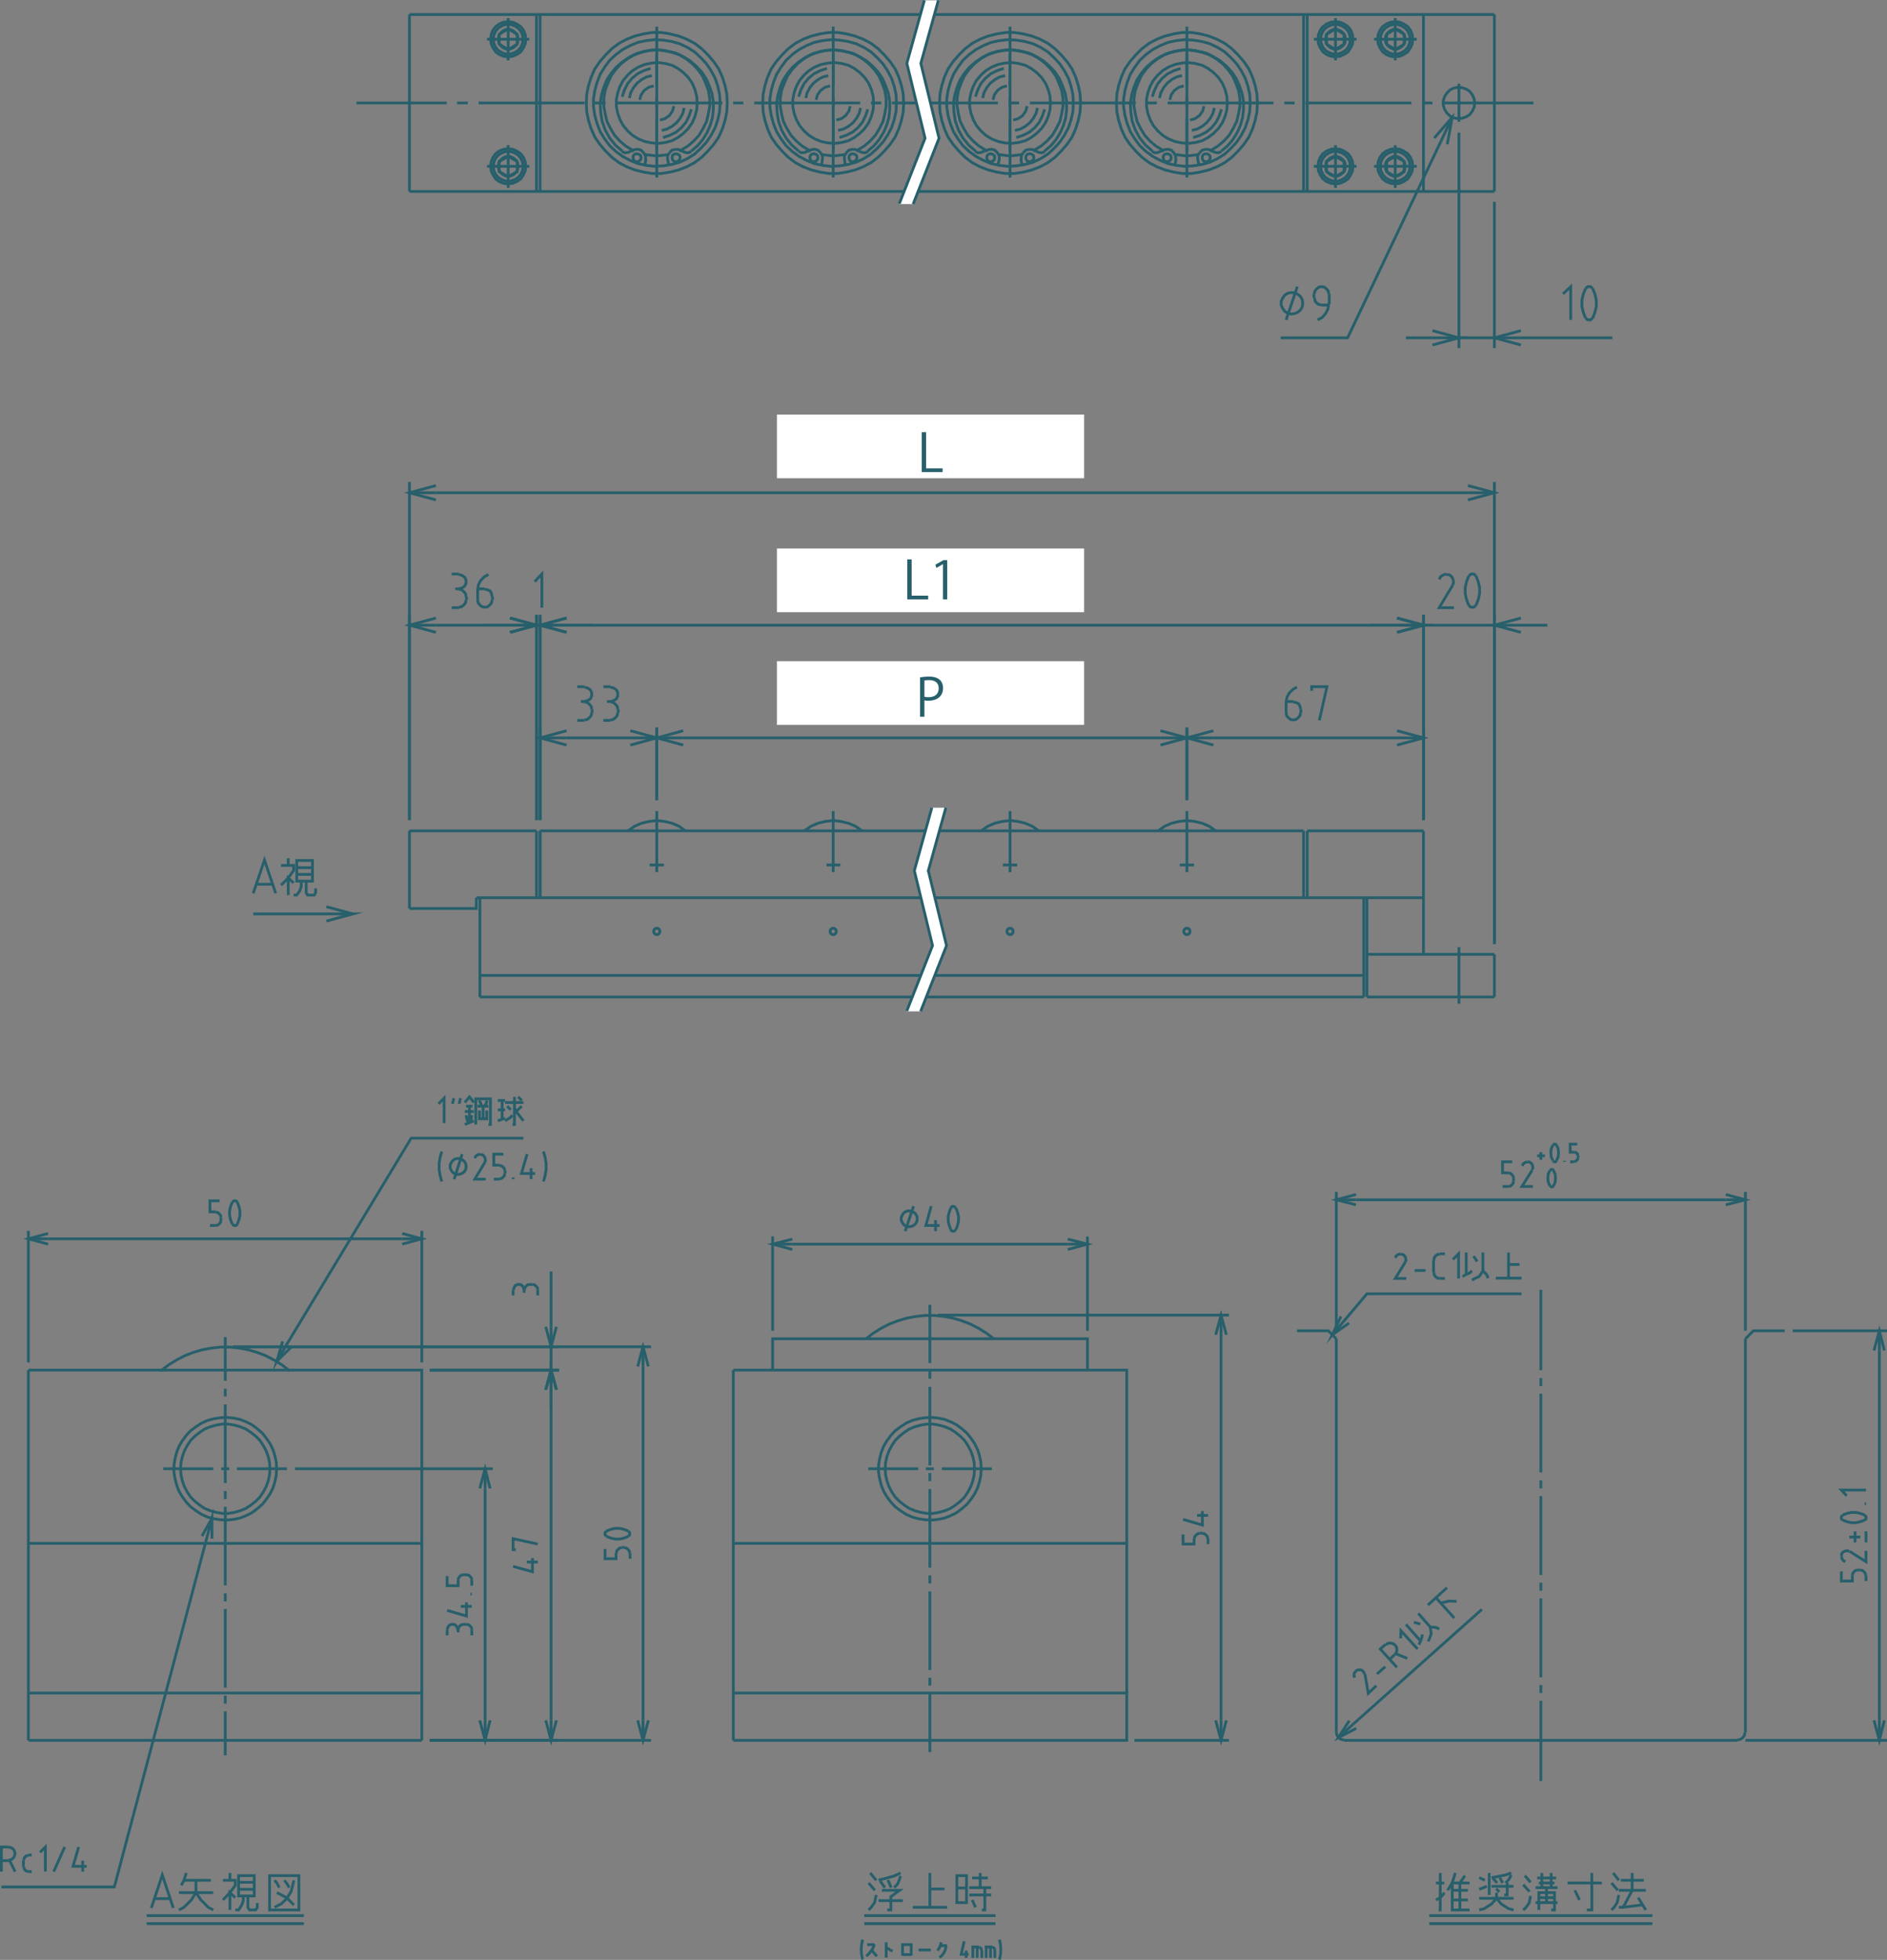 <?xml version="1.0" encoding="UTF-8"?>
<svg id="_レイヤー_2" data-name="レイヤー 2" xmlns="http://www.w3.org/2000/svg" viewBox="0 0 679.655 705.711">
  <rect x="0" y="0" width="679.655" height="705.711" fill="#808080" stroke="none"/>
  <defs>
    <style>
      .cls-1 {
        fill: #fff;
      }

      .cls-2 {
        fill: #275f6b;
      }

      .cls-3 {
        fill: none;
        stroke: #275f6b;
        stroke-miterlimit: 10;
      }
    </style>
  </defs>
  <g id="_レイヤー_1-2" data-name="レイヤー 1">
    <g>
      <line class="cls-3" x1="334.918" y1="496.465" x2="334.918" y2="493.585"/>
      <line class="cls-3" x1="334.918" y1="527.665" x2="334.918" y2="499.345"/>
      <line class="cls-3" x1="334.918" y1="533.305" x2="334.918" y2="530.425"/>
      <line class="cls-3" x1="334.918" y1="564.501" x2="334.918" y2="536.185"/>
      <line class="cls-3" x1="334.918" y1="570.141" x2="334.918" y2="567.261"/>
      <line class="cls-3" x1="334.918" y1="601.341" x2="334.918" y2="573.021"/>
      <line class="cls-3" x1="334.918" y1="606.981" x2="334.918" y2="604.101"/>
      <line class="cls-3" x1="334.918" y1="630.857" x2="334.918" y2="609.861"/>
      <line class="cls-3" x1="334.918" y1="490.824" x2="334.918" y2="469.824"/>
      <line class="cls-3" x1="333.477" y1="528.864" x2="336.357" y2="528.864"/>
      <line class="cls-3" x1="312.721" y1="528.864" x2="330.717" y2="528.864"/>
      <line class="cls-3" x1="339.238" y1="528.864" x2="357.238" y2="528.864"/>
      <line class="cls-3" x1="81.136" y1="502.824" x2="81.136" y2="500.064"/>
      <line class="cls-3" x1="81.136" y1="534.024" x2="81.136" y2="505.704"/>
      <line class="cls-3" x1="81.136" y1="539.784" x2="81.136" y2="536.904"/>
      <line class="cls-3" x1="81.136" y1="570.86" x2="81.136" y2="542.544"/>
      <line class="cls-3" x1="81.136" y1="576.62" x2="81.136" y2="573.74"/>
      <line class="cls-3" x1="81.136" y1="607.7" x2="81.136" y2="579.38"/>
      <line class="cls-3" x1="81.136" y1="613.46" x2="81.136" y2="610.58"/>
      <line class="cls-3" x1="81.136" y1="632.056" x2="81.136" y2="616.22"/>
      <line class="cls-3" x1="81.136" y1="497.184" x2="81.136" y2="481.464"/>
      <line class="cls-3" x1="79.696" y1="528.864" x2="82.576" y2="528.864"/>
      <line class="cls-3" x1="58.816" y1="528.864" x2="76.816" y2="528.864"/>
      <line class="cls-3" x1="85.336" y1="528.864" x2="103.336" y2="528.864"/>
      <polygon class="cls-3" points="353.398 528.864 353.278 526.464 352.798 524.184 352.078 521.904 350.998 519.744 349.678 517.824 348.238 516.024 346.438 514.464 344.518 513.024 342.358 511.944 340.198 511.104 337.918 510.624 335.518 510.384 333.118 510.504 330.838 510.864 328.558 511.464 326.398 512.424 324.358 513.744 322.438 515.184 320.878 516.864 319.438 518.784 318.238 520.824 317.398 522.984 316.798 525.384 316.438 527.664 316.438 530.064 316.798 532.344 317.398 534.744 318.238 536.904 319.438 538.944 320.878 540.864 322.438 542.544 324.358 543.981 326.398 545.301 328.558 546.261 330.838 546.861 333.118 547.221 335.518 547.341 337.918 547.101 340.198 546.621 342.358 545.781 344.518 544.701 346.438 543.264 348.238 541.704 349.678 539.904 350.998 537.984 352.078 535.824 352.798 533.544 353.278 531.264 353.398 528.864"/>
      <polygon class="cls-3" points="99.616 528.864 99.496 526.464 99.016 524.184 98.296 521.904 97.216 519.744 95.896 517.824 94.456 516.024 92.656 514.464 90.736 513.024 88.576 511.944 86.416 511.104 84.136 510.624 81.736 510.384 79.336 510.504 77.056 510.864 74.776 511.464 72.616 512.424 70.576 513.744 68.656 515.184 67.096 516.864 65.656 518.784 64.456 520.824 63.616 522.984 63.016 525.384 62.656 527.664 62.656 530.064 63.016 532.344 63.616 534.744 64.456 536.904 65.656 538.944 67.096 540.864 68.656 542.544 70.576 543.981 72.616 545.301 74.776 546.261 77.056 546.861 79.336 547.221 81.736 547.341 84.136 547.101 86.416 546.621 88.576 545.781 90.736 544.701 92.656 543.264 94.456 541.704 95.896 539.904 97.216 537.984 98.296 535.824 99.016 533.544 99.496 531.264 99.616 528.864"/>
      <polygon class="cls-3" points="350.998 528.864 350.878 526.704 350.398 524.544 349.678 522.504 348.598 520.464 347.398 518.664 345.838 517.104 344.158 515.784 342.358 514.584 340.318 513.744 338.158 513.144 335.998 512.784 333.838 512.784 331.678 513.144 329.518 513.744 327.478 514.584 325.678 515.784 323.998 517.104 322.438 518.664 321.238 520.464 320.158 522.504 319.438 524.544 318.958 526.704 318.838 528.864 318.958 531.024 319.438 533.184 320.158 535.224 321.238 537.264 322.438 539.064 323.998 540.624 325.678 541.944 327.478 543.144 329.518 543.981 331.678 544.581 333.838 544.941 335.998 544.941 338.158 544.581 340.318 543.981 342.358 543.144 344.158 541.944 345.838 540.624 347.398 539.064 348.598 537.264 349.678 535.224 350.398 533.184 350.878 531.024 350.998 528.864"/>
      <polyline class="cls-3" points="358.078 482.184 355.438 480.144 352.558 478.344 349.558 476.784 346.438 475.584 343.198 474.624 339.958 474.024 336.598 473.664 333.238 473.664 329.878 474.024 326.638 474.624 323.398 475.584 320.278 476.784 317.278 478.344 314.398 480.144 311.761 482.184"/>
      <polyline class="cls-3" points="391.674 493.344 391.674 482.064 278.281 482.064 278.281 493.344"/>
      <polyline class="cls-3" points="264.121 493.344 405.833 493.344 405.833 609.621"/>
      <line class="cls-3" x1="264.121" y1="626.657" x2="264.121" y2="493.344"/>
      <line class="cls-3" x1="264.121" y1="555.74" x2="405.833" y2="555.74"/>
      <polyline class="cls-3" points="264.121 609.62 405.833 609.62 405.833 626.657 264.121 626.657"/>
      <polygon class="cls-3" points="97.216 528.864 97.096 526.704 96.616 524.544 95.896 522.504 94.816 520.464 93.616 518.664 92.056 517.104 90.376 515.784 88.576 514.584 86.536 513.744 84.376 513.144 82.216 512.784 80.056 512.784 77.896 513.144 75.736 513.744 73.696 514.584 71.896 515.784 70.216 517.104 68.656 518.664 67.456 520.464 66.376 522.504 65.656 524.544 65.176 526.704 65.056 528.864 65.176 531.024 65.656 533.184 66.376 535.224 67.456 537.264 68.656 539.064 70.216 540.624 71.896 541.944 73.696 543.144 75.736 543.981 77.896 544.581 80.056 544.941 82.216 544.941 84.376 544.581 86.536 543.981 88.576 543.144 90.376 541.944 92.056 540.624 93.616 539.064 94.816 537.264 95.896 535.224 96.616 533.184 97.096 531.024 97.216 528.864"/>
      <polyline class="cls-3" points="104.293 493.584 101.656 491.544 98.776 489.744 95.776 488.184 92.656 486.984 89.416 486.024 86.176 485.424 82.816 485.064 79.456 485.064 76.096 485.424 72.856 486.024 69.616 486.984 66.496 488.184 63.496 489.744 60.616 491.544 57.976 493.584"/>
      <polyline class="cls-3" points="10.22 493.344 151.932 493.344 151.932 626.657"/>
      <line class="cls-3" x1="481.306" y1="482.064" x2="481.306" y2="623.777"/>
      <line class="cls-3" x1="484.066" y1="626.657" x2="625.778" y2="626.657"/>
      <line class="cls-3" x1="10.22" y1="626.657" x2="151.932" y2="626.657"/>
      <line class="cls-3" x1="10.22" y1="609.621" x2="151.932" y2="609.621"/>
      <line class="cls-3" x1="10.22" y1="555.741" x2="151.932" y2="555.741"/>
      <line class="cls-3" x1="10.22" y1="493.344" x2="10.22" y2="626.657"/>
      <polyline class="cls-3" points="481.306 623.776 481.546 624.856 482.146 625.696 482.986 626.296 484.066 626.536"/>
      <line class="cls-3" x1="554.983" y1="606.741" x2="554.983" y2="609.621"/>
      <line class="cls-3" x1="554.983" y1="575.541" x2="554.983" y2="603.981"/>
      <line class="cls-3" x1="554.983" y1="569.901" x2="554.983" y2="572.781"/>
      <line class="cls-3" x1="554.983" y1="538.705" x2="554.983" y2="567.141"/>
      <line class="cls-3" x1="554.983" y1="533.065" x2="554.983" y2="535.945"/>
      <line class="cls-3" x1="554.983" y1="501.865" x2="554.983" y2="530.185"/>
      <line class="cls-3" x1="554.983" y1="496.225" x2="554.983" y2="499.105"/>
      <line class="cls-3" x1="554.983" y1="464.428" x2="554.983" y2="493.345"/>
      <line class="cls-3" x1="554.983" y1="612.38" x2="554.983" y2="641.297"/>
      <line class="cls-3" x1="628.659" y1="623.776" x2="628.659" y2="482.064"/>
      <polyline class="cls-3" points="625.779 626.536 626.859 626.296 627.699 625.696 628.299 624.856 628.539 623.776"/>
      <polyline class="cls-3" points="467.15 479.184 478.426 479.184 481.306 482.064"/>
      <polyline class="cls-3" points="642.815 479.184 631.535 479.184 628.658 482.064"/>
      <line class="cls-3" x1="439.79" y1="619.456" x2="439.79" y2="480.624"/>
      <line class="cls-3" x1="337.797" y1="473.544" x2="442.67" y2="473.544"/>
      <line class="cls-3" x1="408.594" y1="626.656" x2="442.67" y2="626.656"/>
      <polyline class="cls-3" points="441.71 619.456 439.79 626.656 437.87 619.456"/>
      <line class="cls-3" x1="439.79" y1="626.656" x2="439.79" y2="619.456"/>
      <polyline class="cls-3" points="437.87 480.624 439.79 473.544 441.71 480.624"/>
      <line class="cls-3" x1="435.11" y1="555.981" x2="435.11" y2="554.061"/>
      <line class="cls-3" x1="439.79" y1="473.544" x2="439.79" y2="480.624"/>
      <polyline class="cls-3" points="434.99 554.06 434.87 553.34 434.39 552.74 433.79 552.26 433.07 552.14"/>
      <line class="cls-3" x1="433.07" y1="552.02" x2="432.11" y2="552.02"/>
      <polyline class="cls-3" points="432.11 552.14 431.39 552.26 430.79 552.74 430.31 553.34 430.19 554.06"/>
      <polyline class="cls-3" points="430.07 554.06 430.07 555.98 426.11 555.98 426.11 552.5"/>
      <polyline class="cls-3" points="426.11 547.1 433.07 549.14 433.07 544.1"/>
      <line class="cls-3" x1="285.361" y1="447.988" x2="384.593" y2="447.988"/>
      <line class="cls-3" x1="391.673" y1="479.184" x2="391.673" y2="445.228"/>
      <line class="cls-3" x1="278.281" y1="479.184" x2="278.281" y2="445.228"/>
      <line class="cls-3" x1="431.15" y1="545.66" x2="435.11" y2="545.66"/>
      <polyline class="cls-3" points="285.361 449.908 278.281 447.988 285.361 446.188"/>
      <line class="cls-3" x1="278.281" y1="447.988" x2="285.361" y2="447.988"/>
      <polyline class="cls-3" points="384.594 446.188 391.674 447.988 384.594 449.908"/>
      <line class="cls-3" x1="326.037" y1="443.308" x2="329.037" y2="434.308"/>
      <line class="cls-3" x1="391.674" y1="447.988" x2="384.594" y2="447.988"/>
      <polygon class="cls-3" points="330.358 438.868 330.238 437.908 329.758 437.068 329.038 436.468 328.198 436.108 327.238 435.988 326.278 436.228 325.558 436.708 324.958 437.548 324.598 438.388 324.598 439.348 324.958 440.188 325.558 441.028 326.278 441.508 327.238 441.748 328.198 441.628 329.038 441.268 329.758 440.668 330.238 439.828 330.358 438.868"/>
      <polyline class="cls-3" points="335.398 434.308 333.478 441.268 338.398 441.268"/>
      <line class="cls-3" x1="336.958" y1="439.348" x2="336.958" y2="443.308"/>
      <polyline class="cls-3" points="342.478 434.908 341.878 436.468 341.518 438.028 341.518 439.708 341.878 441.268 342.478 442.828"/>
      <polyline class="cls-3" points="344.278 434.908 343.678 434.428 342.958 434.428 342.358 434.908"/>
      <polyline class="cls-3" points="344.278 442.828 344.878 441.268 345.238 439.708 345.238 438.028 344.878 436.468 344.278 434.908"/>
      <polyline class="cls-3" points="342.358 442.828 342.958 443.308 343.678 443.308 344.278 442.828"/>
      <line class="cls-3" x1="17.3" y1="446.068" x2="144.852" y2="446.068"/>
      <line class="cls-3" x1="151.932" y1="490.584" x2="151.932" y2="443.188"/>
      <line class="cls-3" x1="10.22" y1="490.584" x2="10.22" y2="443.188"/>
      <polyline class="cls-3" points="17.3 447.988 10.22 446.068 17.3 444.148"/>
      <line class="cls-3" x1="10.22" y1="446.068" x2="17.3" y2="446.068"/>
      <polyline class="cls-3" points="144.853 444.148 151.933 446.068 144.853 447.988"/>
      <line class="cls-3" x1="75.616" y1="441.268" x2="77.656" y2="441.268"/>
      <line class="cls-3" x1="151.933" y1="446.068" x2="144.853" y2="446.068"/>
      <polyline class="cls-3" points="77.656 441.268 78.376 441.148 78.976 440.668 79.456 440.068 79.576 439.348"/>
      <line class="cls-3" x1="79.576" y1="439.348" x2="79.576" y2="438.388"/>
      <polyline class="cls-3" points="79.576 438.388 79.456 437.668 78.976 437.068 78.376 436.588 77.656 436.468"/>
      <polyline class="cls-3" points="77.656 436.348 75.616 436.348 75.616 432.388 79.096 432.388"/>
      <polyline class="cls-3" points="83.656 432.868 83.056 434.428 82.696 435.988 82.696 437.668 83.056 439.228 83.656 440.788"/>
      <polyline class="cls-3" points="85.576 432.868 84.976 432.388 84.256 432.388 83.656 432.868"/>
      <polyline class="cls-3" points="85.456 440.788 86.056 439.228 86.416 437.668 86.416 435.988 86.056 434.428 85.456 432.868"/>
      <polyline class="cls-3" points="83.656 440.788 84.256 441.268 84.976 441.268 85.576 440.788"/>
      <line class="cls-3" x1="231.605" y1="619.456" x2="231.605" y2="492.024"/>
      <line class="cls-3" x1="83.896" y1="484.944" x2="234.485" y2="484.944"/>
      <line class="cls-3" x1="154.813" y1="626.656" x2="234.485" y2="626.656"/>
      <polyline class="cls-3" points="233.525 619.456 231.605 626.656 229.685 619.456"/>
      <line class="cls-3" x1="231.605" y1="626.656" x2="231.605" y2="619.456"/>
      <polyline class="cls-3" points="229.685 492.024 231.605 484.944 233.525 492.024"/>
      <line class="cls-3" x1="226.925" y1="561.261" x2="226.925" y2="559.221"/>
      <line class="cls-3" x1="231.605" y1="484.944" x2="231.605" y2="492.024"/>
      <polyline class="cls-3" points="226.805 559.22 226.685 558.5 226.205 557.9 225.605 557.42 224.885 557.3"/>
      <line class="cls-3" x1="224.885" y1="557.18" x2="223.925" y2="557.18"/>
      <polyline class="cls-3" points="223.925 557.3 223.205 557.42 222.605 557.9 222.125 558.5 222.005 559.22"/>
      <polyline class="cls-3" points="221.885 559.22 221.885 561.26 217.925 561.26 217.925 557.78"/>
      <polyline class="cls-3" points="218.405 553.22 219.965 553.82 221.525 554.18 223.205 554.18 224.765 553.82 226.325 553.22"/>
      <polyline class="cls-3" points="218.405 551.3 217.925 551.9 217.925 552.62 218.405 553.22"/>
      <polyline class="cls-3" points="226.325 551.3 224.765 550.7 223.205 550.34 221.525 550.34 219.965 550.7 218.405 551.3"/>
      <polyline class="cls-3" points="226.325 553.22 226.805 552.62 226.805 551.9 226.325 551.3"/>
      <line class="cls-3" x1="174.729" y1="619.456" x2="174.729" y2="535.944"/>
      <line class="cls-3" x1="106.213" y1="528.864" x2="177.489" y2="528.864"/>
      <line class="cls-3" x1="154.813" y1="626.656" x2="177.489" y2="626.656"/>
      <polyline class="cls-3" points="176.529 619.456 174.729 626.656 172.809 619.456"/>
      <line class="cls-3" x1="174.729" y1="626.656" x2="174.729" y2="619.456"/>
      <polyline class="cls-3" points="172.809 535.944 174.729 528.864 176.529 535.944"/>
      <line class="cls-3" x1="161.049" y1="588.861" x2="161.049" y2="586.821"/>
      <line class="cls-3" x1="174.729" y1="528.864" x2="174.729" y2="535.944"/>
      <polyline class="cls-3" points="164.889 586.82 164.649 585.98 164.169 585.26 163.449 584.9 162.489 584.9 161.769 585.26 161.289 585.98 161.049 586.82"/>
      <line class="cls-3" x1="165.009" y1="586.82" x2="165.009" y2="587.78"/>
      <polyline class="cls-3" points="166.929 584.9 166.209 585.02 165.609 585.5 165.129 586.1 165.009 586.82"/>
      <line class="cls-3" x1="166.929" y1="584.9" x2="168.009" y2="584.9"/>
      <polyline class="cls-3" points="169.929 586.82 169.809 586.1 169.329 585.5 168.729 585.02 168.009 584.9"/>
      <line class="cls-3" x1="169.929" y1="586.82" x2="169.929" y2="588.86"/>
      <polyline class="cls-3" points="161.049 579.86 168.009 581.9 168.009 576.98"/>
      <line class="cls-3" x1="169.929" y1="570.98" x2="169.929" y2="568.94"/>
      <line class="cls-3" x1="169.929" y1="573.98" x2="169.449" y2="573.98"/>
      <line class="cls-3" x1="165.969" y1="578.42" x2="169.929" y2="578.42"/>
      <polyline class="cls-3" points="169.929 568.94 169.809 568.22 169.329 567.62 168.729 567.14 168.009 567.02"/>
      <line class="cls-3" x1="168.009" y1="567.02" x2="166.929" y2="567.02"/>
      <polyline class="cls-3" points="166.929 567.02 166.209 567.14 165.609 567.62 165.129 568.22 165.009 568.94"/>
      <polyline class="cls-3" points="165.009 568.94 165.009 570.98 161.049 570.98 161.049 567.5"/>
      <line class="cls-3" x1="198.489" y1="619.456" x2="198.489" y2="500.424"/>
      <line class="cls-3" x1="154.813" y1="493.344" x2="201.369" y2="493.344"/>
      <line class="cls-3" x1="154.813" y1="626.656" x2="201.369" y2="626.656"/>
      <polyline class="cls-3" points="200.409 619.456 198.489 626.656 196.569 619.456"/>
      <line class="cls-3" x1="198.489" y1="626.656" x2="198.489" y2="619.456"/>
      <polyline class="cls-3" points="196.569 500.424 198.489 493.344 200.409 500.424"/>
      <line class="cls-3" x1="198.489" y1="493.344" x2="198.489" y2="500.424"/>
      <polyline class="cls-3" points="184.809 564.02 191.769 565.94 191.769 561.02"/>
      <line class="cls-3" x1="189.729" y1="562.46" x2="193.689" y2="562.46"/>
      <polyline class="cls-3" points="193.689 555.98 184.809 554.06 184.809 558.02 185.769 558.02"/>
      <line class="cls-3" x1="198.489" y1="477.744" x2="198.489" y2="457.828"/>
      <line class="cls-3" x1="198.489" y1="500.424" x2="198.489" y2="507.504"/>
      <line class="cls-3" x1="83.896" y1="484.944" x2="201.369" y2="484.944"/>
      <line class="cls-3" x1="154.813" y1="493.344" x2="201.369" y2="493.344"/>
      <polyline class="cls-3" points="198.489 484.944 198.489 493.344 196.569 500.424"/>
      <polyline class="cls-3" points="200.409 500.424 198.489 493.344 198.489 500.424"/>
      <polyline class="cls-3" points="200.409 477.744 198.489 484.944 196.569 477.744"/>
      <line class="cls-3" x1="184.809" y1="466.468" x2="184.809" y2="464.428"/>
      <line class="cls-3" x1="198.489" y1="484.944" x2="198.489" y2="477.744"/>
      <polyline class="cls-3" points="188.769 464.428 188.529 463.588 188.049 462.868 187.329 462.508 186.369 462.508 185.649 462.868 185.169 463.588 184.929 464.428"/>
      <line class="cls-3" x1="188.769" y1="464.428" x2="188.769" y2="465.508"/>
      <polyline class="cls-3" points="190.809 462.508 190.089 462.628 189.489 463.108 189.009 463.708 188.889 464.428"/>
      <line class="cls-3" x1="190.809" y1="462.508" x2="191.769" y2="462.508"/>
      <polyline class="cls-3" points="193.689 464.428 193.569 463.708 193.089 463.108 192.489 462.628 191.769 462.508"/>
      <line class="cls-3" x1="193.689" y1="464.428" x2="193.689" y2="466.468"/>
      <polyline class="cls-3" points=".5 679.456 41.18 679.456 74.536 553.58 76.336 546.74 76.336 554.06"/>
      <line class="cls-3" x1="76.336" y1="546.74" x2="72.736" y2="553.1"/>
      <polyline class="cls-3" points=".5 673.936 .5 665.056 3.02 665.056"/>
      <polyline class="cls-3" points="3.02 669.856 3.98 669.616 4.7 669.136 5.18 668.416 5.42 667.456 5.18 666.496 4.7 665.776 3.98 665.296 3.02 665.056"/>
      <line class="cls-3" x1="11.42" y1="673.936" x2="10.22" y2="673.936"/>
      <line class="cls-3" x1="3.5" y1="669.976" x2="5.42" y2="673.936"/>
      <line class="cls-3" x1="3.02" y1="669.976" x2=".5" y2="669.976"/>
      <polyline class="cls-3" points="8.54 672.256 8.78 673.096 9.38 673.696 10.22 673.936"/>
      <line class="cls-3" x1="8.42" y1="672.256" x2="8.42" y2="669.736"/>
      <polyline class="cls-3" points="10.22 668.056 9.38 668.296 8.78 668.896 8.54 669.736"/>
      <line class="cls-3" x1="10.22" y1="667.936" x2="11.42" y2="667.936"/>
      <polyline class="cls-3" points="16.34 673.936 16.34 665.056 14.42 666.976"/>
      <line class="cls-3" x1="19.34" y1="673.936" x2="23.3" y2="665.056"/>
      <polyline class="cls-3" points="28.34 665.056 26.3 672.016 31.22 672.016"/>
      <line class="cls-3" x1="29.78" y1="669.976" x2="29.78" y2="673.936"/>
      <polyline class="cls-3" points="188.529 409.828 148.092 409.828 103.336 483.985 99.736 490.105 101.776 483.025"/>
      <line class="cls-3" x1="99.736" y1="490.104" x2="105.012" y2="484.944"/>
      <polyline class="cls-3" points="159.969 404.428 159.969 395.428 157.929 397.468"/>
      <line class="cls-3" x1="174.009" y1="398.308" x2="174.009" y2="402.868"/>
      <line class="cls-3" x1="165.849" y1="395.428" x2="165.369" y2="397.468"/>
      <line class="cls-3" x1="162.969" y1="397.468" x2="163.449" y2="395.428"/>
      <polyline class="cls-3" points="175.329 399.868 175.329 402.868 172.689 402.868 172.689 399.868"/>
      <polyline class="cls-3" points="175.449 396.268 175.089 397.348 174.609 398.188"/>
      <line class="cls-3" x1="171.969" y1="398.308" x2="175.929" y2="398.308"/>
      <polyline class="cls-3" points="173.409 398.188 173.169 397.228 172.569 396.268"/>
      <polyline class="cls-3" points="175.929 404.908 176.649 404.908 176.649 395.668 171.369 395.668 171.369 404.908"/>
      <polyline class="cls-3" points="168.609 404.188 168.129 402.868 167.889 401.548"/>
      <polyline class="cls-3" points="169.449 403.588 169.689 402.868 169.929 401.548"/>
      <line class="cls-3" x1="167.889" y1="398.308" x2="170.169" y2="398.308"/>
      <line class="cls-3" x1="167.409" y1="400.228" x2="170.649" y2="400.228"/>
      <line class="cls-3" x1="169.089" y1="398.308" x2="169.089" y2="404.188"/>
      <line class="cls-3" x1="167.409" y1="404.908" x2="170.649" y2="403.588"/>
      <polyline class="cls-3" points="170.649 396.988 169.089 394.948 167.409 396.988"/>
      <line class="cls-3" x1="179.289" y1="396.268" x2="181.929" y2="396.268"/>
      <line class="cls-3" x1="179.289" y1="399.628" x2="181.929" y2="399.628"/>
      <line class="cls-3" x1="179.289" y1="403.588" x2="181.929" y2="402.628"/>
      <line class="cls-3" x1="180.849" y1="403.108" x2="180.849" y2="396.268"/>
      <polyline class="cls-3" points="185.289 396.988 185.289 404.908 184.569 404.908"/>
      <line class="cls-3" x1="181.929" y1="396.988" x2="188.529" y2="396.988"/>
      <line class="cls-3" x1="185.289" y1="396.988" x2="185.289" y2="394.948"/>
      <polyline class="cls-3" points="184.569 401.548 183.969 402.268 181.929 403.588"/>
      <polyline class="cls-3" points="187.929 398.308 185.889 400.228 188.529 403.588"/>
      <line class="cls-3" x1="676.895" y1="619.457" x2="676.895" y2="486.265"/>
      <line class="cls-3" x1="645.695" y1="479.185" x2="679.655" y2="479.185"/>
      <line class="cls-3" x1="628.659" y1="626.657" x2="679.655" y2="626.657"/>
      <line class="cls-3" x1="186.609" y1="394.948" x2="187.929" y2="396.268"/>
      <line class="cls-3" x1="182.649" y1="398.308" x2="183.969" y2="399.628"/>
      <line class="cls-3" x1="185.289" y1="398.908" x2="185.889" y2="400.228"/>
      <polyline class="cls-3" points="678.695 619.456 676.895 626.656 674.975 619.456"/>
      <line class="cls-3" x1="676.895" y1="626.656" x2="676.895" y2="619.456"/>
      <polyline class="cls-3" points="674.975 486.264 676.895 479.184 678.695 486.264"/>
      <line class="cls-3" x1="672.095" y1="569.301" x2="672.095" y2="567.261"/>
      <line class="cls-3" x1="676.895" y1="479.184" x2="676.895" y2="486.264"/>
      <polyline class="cls-3" points="671.975 567.26 671.855 566.54 671.375 565.94 670.775 565.46 670.055 565.34"/>
      <line class="cls-3" x1="670.055" y1="565.34" x2="669.095" y2="565.34"/>
      <polyline class="cls-3" points="669.095 565.34 668.375 565.46 667.775 565.94 667.295 566.54 667.175 567.26"/>
      <polyline class="cls-3" points="667.175 567.26 667.175 569.3 663.215 569.3 663.215 565.82"/>
      <polyline class="cls-3" points="663.215 560.42 663.455 561.26 663.935 561.98 664.655 562.34"/>
      <polyline class="cls-3" points="666.095 558.62 665.375 558.38 664.535 558.5 663.815 558.86 663.335 559.46 663.215 560.3"/>
      <polyline class="cls-3" points="666.215 558.62 672.095 562.34 672.095 558.38"/>
      <line class="cls-3" x1="668.135" y1="555.38" x2="668.135" y2="551.42"/>
      <line class="cls-3" x1="670.055" y1="553.46" x2="666.095" y2="553.46"/>
      <line class="cls-3" x1="672.095" y1="555.38" x2="672.095" y2="551.42"/>
      <polyline class="cls-3" points="663.695 547.34 665.255 547.94 666.815 548.3 668.495 548.3 670.055 547.94 671.615 547.34"/>
      <polyline class="cls-3" points="663.695 545.54 663.215 546.14 663.215 546.86 663.695 547.46"/>
      <polyline class="cls-3" points="671.615 545.54 670.055 544.94 668.495 544.58 666.815 544.58 665.255 544.94 663.695 545.54"/>
      <polyline class="cls-3" points="671.615 547.46 672.095 546.86 672.095 546.14 671.615 545.54"/>
      <line class="cls-3" x1="672.095" y1="541.464" x2="671.615" y2="541.464"/>
      <polyline class="cls-3" points="672.095 536.544 663.215 536.544 665.135 538.584"/>
      <polyline class="cls-3" points="548.023 465.868 492.346 465.868 484.426 475.225 479.866 480.625 482.986 474.025"/>
      <line class="cls-3" x1="479.866" y1="480.624" x2="485.866" y2="476.424"/>
      <polyline class="cls-3" points="504.466 451.468 503.626 451.708 502.906 452.188 502.546 452.908"/>
      <polyline class="cls-3" points="506.146 454.468 506.386 453.748 506.266 452.908 505.906 452.188 505.306 451.708 504.466 451.588"/>
      <polyline class="cls-3" points="506.146 454.468 502.546 460.348 506.506 460.348"/>
      <line class="cls-3" x1="520.426" y1="460.348" x2="518.626" y2="460.348"/>
      <line class="cls-3" x1="509.506" y1="457.468" x2="513.466" y2="457.468"/>
      <polyline class="cls-3" points="516.466 458.188 516.586 459.028 517.066 459.748 517.786 460.228 518.626 460.348"/>
      <line class="cls-3" x1="516.346" y1="458.188" x2="516.346" y2="453.748"/>
      <polyline class="cls-3" points="518.626 451.588 517.786 451.708 517.066 452.188 516.586 452.908 516.466 453.748"/>
      <line class="cls-3" x1="518.626" y1="451.468" x2="520.426" y2="451.468"/>
      <polyline class="cls-3" points="525.343 460.348 525.343 451.468 523.306 453.508"/>
      <polyline class="cls-3" points="536.023 460.228 535.423 458.908 534.103 457.588"/>
      <polyline class="cls-3" points="530.143 460.948 531.463 460.228 532.783 459.628 534.103 457.588 534.103 450.988"/>
      <line class="cls-3" x1="530.743" y1="452.308" x2="532.063" y2="454.228"/>
      <polyline class="cls-3" points="530.143 457.588 529.423 458.308 528.103 458.908 526.783 459.628"/>
      <line class="cls-3" x1="533.743" y1="579.501" x2="487.306" y2="620.897"/>
      <line class="cls-3" x1="543.343" y1="450.988" x2="543.343" y2="460.228"/>
      <line class="cls-3" x1="538.783" y1="460.228" x2="548.023" y2="460.228"/>
      <line class="cls-3" x1="543.343" y1="455.308" x2="547.303" y2="455.308"/>
      <line class="cls-3" x1="528.103" y1="450.988" x2="528.103" y2="458.908"/>
      <polyline class="cls-3" points="488.386 601.7 487.786 602.42 487.666 603.26 487.906 604.1"/>
      <polyline class="cls-3" points="491.506 602.78 491.146 602.06 490.546 601.46 489.826 601.22 488.986 601.34 488.266 601.7"/>
      <polyline class="cls-3" points="491.626 602.78 492.826 609.74 495.706 606.98"/>
      <line class="cls-3" x1="495.946" y1="602.78" x2="498.946" y2="600.14"/>
      <polyline class="cls-3" points="503.146 600.38 497.146 593.78 499.066 592.1"/>
      <polyline class="cls-3" points="502.306 595.82 502.906 595.1 503.146 594.14 503.026 593.18 502.546 592.46 501.826 591.86 500.866 591.62 499.906 591.74 499.186 592.22"/>
      <line class="cls-3" x1="502.666" y1="595.46" x2="506.866" y2="597.14"/>
      <line class="cls-3" x1="502.306" y1="595.82" x2="500.506" y2="597.5"/>
      <polyline class="cls-3" points="510.586 593.78 504.586 587.18 504.466 589.94"/>
      <polyline class="cls-3" points="518.386 586.58 517.066 585.98 515.146 585.86"/>
      <polyline class="cls-3" points="514.426 591.02 515.026 589.58 515.506 588.26 515.146 585.86 510.826 580.94"/>
      <line class="cls-3" x1="509.266" y1="584.18" x2="511.546" y2="584.78"/>
      <polyline class="cls-3" points="512.266 588.5 512.146 589.46 511.666 590.9 511.066 592.22"/>
      <line class="cls-3" x1="506.386" y1="584.9" x2="511.666" y2="590.9"/>
      <polyline class="cls-3" points="524.623 576.62 521.866 576.5 518.986 577.22"/>
      <line class="cls-3" x1="514.306" y1="577.94" x2="521.146" y2="571.7"/>
      <line class="cls-3" x1="517.186" y1="575.3" x2="523.786" y2="582.62"/>
      <polyline class="cls-3" points="488.506 622.336 482.026 625.696 485.986 619.576"/>
      <line class="cls-3" x1="482.026" y1="625.696" x2="487.306" y2="620.896"/>
      <polyline class="cls-3" points="159.129 414.628 158.529 416.668 158.169 418.948 158.169 421.108 158.529 423.388 159.129 425.428"/>
      <line class="cls-3" x1="163.569" y1="424.588" x2="166.449" y2="415.588"/>
      <polygon class="cls-3" points="167.889 420.028 167.769 419.068 167.289 418.228 166.569 417.628 165.729 417.268 164.769 417.148 163.809 417.388 163.089 417.868 162.489 418.708 162.129 419.548 162.129 420.508 162.489 421.348 163.089 422.188 163.809 422.668 164.769 422.908 165.729 422.788 166.569 422.428 167.289 421.828 167.769 420.988 167.889 420.028"/>
      <polyline class="cls-3" points="172.929 415.588 172.089 415.828 171.369 416.308 171.009 417.028"/>
      <polyline class="cls-3" points="174.609 418.588 174.849 417.868 174.729 417.028 174.369 416.308 173.769 415.828 172.929 415.708"/>
      <polyline class="cls-3" points="174.609 418.588 171.009 424.588 174.969 424.588"/>
      <line class="cls-3" x1="177.849" y1="424.588" x2="179.889" y2="424.588"/>
      <polyline class="cls-3" points="179.889 424.468 180.609 424.348 181.209 423.868 181.689 423.268 181.809 422.548"/>
      <line class="cls-3" x1="181.929" y1="422.548" x2="181.929" y2="421.588"/>
      <polyline class="cls-3" points="181.809 421.588 181.689 420.868 181.209 420.268 180.609 419.788 179.889 419.668"/>
      <polyline class="cls-3" points="179.889 419.548 177.849 419.548 177.849 415.588 181.329 415.588"/>
      <line class="cls-3" x1="184.809" y1="424.588" x2="184.809" y2="423.988"/>
      <polyline class="cls-3" points="189.849 415.588 187.809 422.548 192.729 422.548"/>
      <line class="cls-3" x1="191.289" y1="420.628" x2="191.289" y2="424.588"/>
      <polyline class="cls-3" points="195.729 425.428 196.329 423.388 196.689 421.108 196.689 418.948 196.329 416.668 195.729 414.628"/>
      <line class="cls-3" x1="52.816" y1="689.776" x2="109.452" y2="689.776"/>
      <polyline class="cls-3" points="54.496 687.016 58.456 675.136 62.416 687.016"/>
      <line class="cls-3" x1="61.336" y1="683.656" x2="55.696" y2="683.656"/>
      <polyline class="cls-3" points="76.816 687.736 75.016 686.776 72.376 684.136 70.576 681.496"/>
      <polyline class="cls-3" points="64.456 687.736 66.256 686.776 68.896 684.136 70.576 681.496 70.576 677.056"/>
      <line class="cls-3" x1="64.456" y1="681.496" x2="76.816" y2="681.496"/>
      <polyline class="cls-3" points="75.976 677.056 66.256 677.056 65.296 678.856"/>
      <line class="cls-3" x1="67.096" y1="674.416" x2="66.256" y2="677.056"/>
      <polyline class="cls-3" points="92.656 685.216 92.656 686.896 92.056 687.736 89.896 687.736 89.296 686.896 89.296 682.696"/>
      <polyline class="cls-3" points="84.736 687.736 85.936 687.736 87.016 686.056 87.616 684.376 87.616 682.696"/>
      <line class="cls-3" x1="85.936" y1="677.776" x2="91.576" y2="677.776"/>
      <line class="cls-3" x1="85.936" y1="680.296" x2="91.576" y2="680.296"/>
      <rect class="cls-3" x="85.936" y="675.376" width="5.64" height="7.32"/>
      <polyline class="cls-3" points="84.736 683.296 82.816 681.496 82.816 687.736"/>
      <polyline class="cls-3" points="80.296 684.136 82.816 681.496 84.736 678.856 84.736 677.056 80.296 677.056"/>
      <line class="cls-3" x1="82.816" y1="674.416" x2="82.816" y2="677.056"/>
      <polyline class="cls-3" points="98.896 686.776 101.416 685.456 103.336 683.536 104.892 681.016 105.852 677.056"/>
      <rect class="cls-3" x="97.096" y="675.376" width="10.556" height="12.36"/>
      <polyline class="cls-3" points="105.853 685.936 103.216 683.296 99.736 681.496"/>
      <polyline class="cls-3" points="104.173 679.696 103.216 678.016 102.376 677.056"/>
      <polyline class="cls-3" points="100.576 679.696 99.736 678.016 98.896 677.056"/>
      <line class="cls-3" x1="316.437" y1="684.376" x2="325.197" y2="684.376"/>
      <line class="cls-3" x1="311.281" y1="689.776" x2="358.557" y2="689.776"/>
      <line class="cls-3" x1="52.816" y1="692.656" x2="109.452" y2="692.656"/>
      <polyline class="cls-3" points="319.558 687.736 320.878 687.736 320.878 682.936 323.998 680.656 317.638 680.656"/>
      <polyline class="cls-3" points="324.358 675.496 323.758 677.296 323.278 678.376 322.078 679.696"/>
      <line class="cls-3" x1="317.038" y1="677.296" x2="318.718" y2="679.696"/>
      <line class="cls-3" x1="319.798" y1="676.936" x2="320.998" y2="679.696"/>
      <polyline class="cls-3" points="316.438 676.936 318.118 676.576 322.078 675.496 324.358 674.416"/>
      <polyline class="cls-3" points="315.598 682.336 314.998 685.096 313.801 686.776 312.841 687.736"/>
      <line class="cls-3" x1="344.638" y1="679.816" x2="348.118" y2="679.816"/>
      <line class="cls-3" x1="334.918" y1="674.416" x2="334.918" y2="686.776"/>
      <line class="cls-3" x1="328.798" y1="686.776" x2="341.158" y2="686.776"/>
      <line class="cls-3" x1="334.918" y1="680.176" x2="340.198" y2="680.176"/>
      <line class="cls-3" x1="313.441" y1="674.416" x2="315.598" y2="677.056"/>
      <line class="cls-3" x1="315.118" y1="680.656" x2="312.841" y2="678.016"/>
      <rect class="cls-3" x="344.638" y="675.376" width="3.48" height="9.72"/>
      <line class="cls-3" x1="351.358" y1="686.776" x2="350.158" y2="684.136"/>
      <line class="cls-3" x1="353.038" y1="674.416" x2="353.038" y2="679.696"/>
      <polyline class="cls-3" points="353.638 687.736 354.718 687.736 354.718 679.696"/>
      <line class="cls-3" x1="311.281" y1="692.656" x2="358.558" y2="692.656"/>
      <line class="cls-3" x1="350.158" y1="676.216" x2="355.798" y2="676.216"/>
      <line class="cls-3" x1="349.078" y1="679.696" x2="356.998" y2="679.696"/>
      <line class="cls-3" x1="349.078" y1="682.336" x2="356.998" y2="682.336"/>
      <polyline class="cls-3" points="310.681 698.413 310.321 700.213 310.201 702.013 310.321 703.813 310.681 705.613"/>
      <polyline class="cls-3" points="312.001 704.413 313.201 703.213 314.277 701.773 314.997 700.093"/>
      <line class="cls-3" x1="314.998" y1="700.213" x2="312.361" y2="700.213"/>
      <line class="cls-3" x1="315.838" y1="704.413" x2="314.038" y2="702.373"/>
      <line class="cls-3" x1="319.198" y1="704.893" x2="319.198" y2="699.373"/>
      <line class="cls-3" x1="321.478" y1="702.613" x2="319.198" y2="701.293"/>
      <polyline class="cls-3" points="325.078 704.173 325.078 700.213 328.198 700.213 328.198 704.173"/>
      <line class="cls-3" x1="330.838" y1="702.133" x2="335.278" y2="702.133"/>
      <line class="cls-3" x1="328.198" y1="703.813" x2="325.078" y2="703.813"/>
      <line class="cls-3" x1="338.398" y1="704.893" x2="339.598" y2="703.813"/>
      <polyline class="cls-3" points="339.598 703.813 340.438 702.253 340.798 700.573"/>
      <line class="cls-3" x1="341.038" y1="700.573" x2="338.758" y2="700.573"/>
      <polyline class="cls-3" points="337.678 702.373 338.518 701.053 338.998 699.373"/>
      <polyline class="cls-3" points="347.278 699.013 346.198 703.693 348.838 703.693"/>
      <line class="cls-3" x1="347.998" y1="702.373" x2="347.998" y2="705.013"/>
      <polyline class="cls-3" points="350.398 705.013 350.398 701.053 352.678 701.053"/>
      <polyline class="cls-3" points="353.518 702.253 353.398 701.653 353.038 701.293 352.678 701.173"/>
      <line class="cls-3" x1="351.958" y1="705.013" x2="351.958" y2="701.053"/>
      <line class="cls-3" x1="353.638" y1="702.253" x2="353.638" y2="705.013"/>
      <polyline class="cls-3" points="355.198 705.013 355.198 701.053 357.478 701.053"/>
      <polyline class="cls-3" points="358.318 702.253 358.198 701.653 357.838 701.293 357.478 701.173"/>
      <line class="cls-3" x1="356.758" y1="705.013" x2="356.758" y2="701.053"/>
      <line class="cls-3" x1="358.318" y1="702.253" x2="358.318" y2="705.013"/>
      <polyline class="cls-3" points="359.998 705.613 360.358 703.813 360.478 702.013 360.358 700.213 359.998 698.413"/>
      <line class="cls-3" x1="523.066" y1="680.656" x2="528.702" y2="680.656"/>
      <line class="cls-3" x1="523.066" y1="684.136" x2="528.702" y2="684.136"/>
      <line class="cls-3" x1="514.786" y1="689.776" x2="595.178" y2="689.776"/>
      <polyline class="cls-3" points="529.303 687.736 523.066 687.736 523.066 678.016 529.303 678.016"/>
      <polyline class="cls-3" points="525.823 687.736 525.823 678.016 527.623 675.376"/>
      <polyline class="cls-3" points="521.386 680.656 523.066 678.016 524.146 674.416"/>
      <polyline class="cls-3" points="520.186 681.496 519.706 682.336 518.746 683.296 517.186 684.136"/>
      <polyline class="cls-3" points="518.146 687.736 518.746 687.736 518.746 674.416"/>
      <line class="cls-3" x1="517.186" y1="678.016" x2="520.186" y2="678.016"/>
      <polyline class="cls-3" points="545.143 687.736 543.343 687.256 540.703 685.576 539.023 683.536"/>
      <polyline class="cls-3" points="532.783 687.736 534.583 687.256 537.223 685.576 539.023 683.536 539.023 681.496"/>
      <line class="cls-3" x1="538.903" y1="680.056" x2="539.983" y2="681.256"/>
      <line class="cls-3" x1="532.783" y1="683.536" x2="545.143" y2="683.536"/>
      <polyline class="cls-3" points="541.783 682.336 542.863 682.336 542.863 678.016"/>
      <line class="cls-3" x1="537.223" y1="679.216" x2="545.143" y2="679.216"/>
      <polyline class="cls-3" points="544.303 675.136 543.703 676.336 543.223 677.056 542.263 678.016"/>
      <line class="cls-3" x1="537.703" y1="676.336" x2="539.263" y2="678.016"/>
      <line class="cls-3" x1="540.223" y1="676.096" x2="541.183" y2="678.016"/>
      <polyline class="cls-3" points="537.223 676.096 538.663 675.856 542.263 675.136 544.303 674.416"/>
      <line class="cls-3" x1="536.383" y1="682.336" x2="536.383" y2="674.416"/>
      <line class="cls-3" x1="532.783" y1="676.096" x2="534.823" y2="677.056"/>
      <line class="cls-3" x1="532.783" y1="680.296" x2="535.543" y2="679.216"/>
      <polyline class="cls-3" points="551.263 682.696 550.783 685.216 549.583 686.896 548.623 687.736"/>
      <line class="cls-3" x1="553.063" y1="685.096" x2="560.983" y2="685.096"/>
      <line class="cls-3" x1="559.903" y1="683.296" x2="554.263" y2="683.296"/>
      <line class="cls-3" x1="557.023" y1="685.096" x2="557.023" y2="679.696"/>
      <line class="cls-3" x1="553.063" y1="679.696" x2="560.983" y2="679.696"/>
      <line class="cls-3" x1="558.703" y1="679.696" x2="558.703" y2="674.416"/>
      <line class="cls-3" x1="555.343" y1="674.416" x2="555.343" y2="679.696"/>
      <line class="cls-3" x1="554.263" y1="678.016" x2="559.903" y2="678.016"/>
      <line class="cls-3" x1="560.503" y1="676.216" x2="553.663" y2="676.216"/>
      <line class="cls-3" x1="549.223" y1="675.376" x2="551.263" y2="677.776"/>
      <line class="cls-3" x1="550.903" y1="681.136" x2="548.623" y2="678.616"/>
      <polyline class="cls-3" points="554.263 687.736 554.263 681.496 559.903 681.496 559.903 687.736 558.703 687.736"/>
      <line class="cls-3" x1="567.223" y1="680.656" x2="568.903" y2="684.136"/>
      <polyline class="cls-3" points="571.543 687.736 573.343 687.736 573.343 674.416"/>
      <line class="cls-3" x1="590.019" y1="683.296" x2="592.779" y2="687.736"/>
      <line class="cls-3" x1="564.583" y1="678.016" x2="576.943" y2="678.016"/>
      <polyline class="cls-3" points="591.339 685.936 584.499 686.776 583.059 686.776"/>
      <polyline class="cls-3" points="584.499 686.776 585.099 685.936 587.859 680.656 587.859 674.416"/>
      <line class="cls-3" x1="583.779" y1="677.056" x2="592.059" y2="677.056"/>
      <line class="cls-3" x1="583.059" y1="680.656" x2="592.779" y2="680.656"/>
      <polyline class="cls-3" points="583.059 682.336 582.459 685.096 581.379 686.776 580.419 687.736"/>
      <line class="cls-3" x1="514.786" y1="692.656" x2="595.179" y2="692.656"/>
      <line class="cls-3" x1="581.019" y1="674.416" x2="583.059" y2="677.056"/>
      <line class="cls-3" x1="582.699" y1="680.656" x2="580.419" y2="678.016"/>
      <line class="cls-3" x1="488.386" y1="432.028" x2="621.578" y2="432.028"/>
      <line class="cls-3" x1="628.658" y1="479.184" x2="628.658" y2="429.148"/>
      <line class="cls-3" x1="481.306" y1="479.184" x2="481.306" y2="429.148"/>
      <polyline class="cls-3" points="488.386 433.828 481.306 432.028 488.386 430.108"/>
      <line class="cls-3" x1="481.306" y1="432.028" x2="488.386" y2="432.028"/>
      <polyline class="cls-3" points="621.579 430.108 628.659 432.028 621.579 433.828"/>
      <line class="cls-3" x1="541.182" y1="427.228" x2="543.222" y2="427.228"/>
      <line class="cls-3" x1="628.659" y1="432.028" x2="621.579" y2="432.028"/>
      <polyline class="cls-3" points="543.223 427.228 543.943 427.108 544.543 426.628 545.023 426.028 545.143 425.308"/>
      <line class="cls-3" x1="545.143" y1="425.308" x2="545.143" y2="424.228"/>
      <polyline class="cls-3" points="545.143 424.228 545.023 423.508 544.543 422.908 543.943 422.428 543.223 422.308"/>
      <polyline class="cls-3" points="543.223 422.308 541.183 422.308 541.183 418.348 544.663 418.348"/>
      <polyline class="cls-3" points="550.183 418.348 549.343 418.588 548.623 419.068 548.263 419.788"/>
      <polyline class="cls-3" points="551.863 421.228 552.103 420.508 551.983 419.668 551.623 418.948 551.023 418.468 550.183 418.348"/>
      <polyline class="cls-3" points="551.863 421.348 548.143 427.228 552.103 427.228"/>
      <line class="cls-3" x1="553.663" y1="416.188" x2="556.423" y2="416.188"/>
      <line class="cls-3" x1="554.983" y1="417.628" x2="554.983" y2="414.868"/>
      <polyline class="cls-3" points="559.303 412.348 558.703 413.668 558.583 415.108 558.703 416.548 559.303 417.868"/>
      <polyline class="cls-3" points="560.743 412.348 560.263 411.988 559.783 411.988 559.303 412.348"/>
      <polyline class="cls-3" points="560.623 417.868 561.223 416.548 561.343 415.108 561.223 413.668 560.623 412.348"/>
      <polyline class="cls-3" points="559.303 417.988 559.783 418.348 560.263 418.348 560.743 417.988"/>
      <line class="cls-3" x1="565.543" y1="418.348" x2="566.983" y2="418.348"/>
      <line class="cls-3" x1="563.503" y1="418.348" x2="563.503" y2="417.988"/>
      <polyline class="cls-3" points="566.983 418.228 567.583 418.108 568.183 417.508 568.303 416.908"/>
      <line class="cls-3" x1="568.423" y1="416.908" x2="568.423" y2="416.188"/>
      <polyline class="cls-3" points="568.303 416.188 568.183 415.468 567.583 414.988 566.983 414.868"/>
      <polyline class="cls-3" points="566.983 414.868 565.543 414.868 565.543 411.988 568.063 411.988"/>
      <polyline class="cls-3" points="558.223 421.468 557.623 422.788 557.503 424.228 557.623 425.668 558.223 426.988"/>
      <polyline class="cls-3" points="559.663 421.468 559.183 421.108 558.703 421.108 558.223 421.468"/>
      <polyline class="cls-3" points="559.543 426.988 560.143 425.668 560.263 424.228 560.143 422.788 559.543 421.468"/>
      <polyline class="cls-3" points="558.223 426.988 558.703 427.348 559.183 427.348 559.663 426.988"/>
      <line class="cls-3" x1="147.471" y1="299.173" x2="147.471" y2="327.14"/>
      <line class="cls-3" x1="194.519" y1="299.173" x2="194.519" y2="323.265"/>
      <line class="cls-3" x1="194.519" y1="5.235" x2="194.519" y2="68.935"/>
      <line class="cls-3" x1="193.225" y1="68.935" x2="193.225" y2="5.235"/>
      <line class="cls-3" x1="147.471" y1="5.235" x2="147.471" y2="68.935"/>
      <polygon class="cls-3" points="188.375 14.126 188.213 12.671 187.566 11.216 186.596 10.084 185.302 9.276 183.847 8.791 182.23 8.791 180.775 9.276 179.482 10.084 178.511 11.216 177.865 12.671 177.703 14.126 177.865 15.581 178.511 17.037 179.482 18.168 180.775 18.977 182.23 19.462 183.847 19.462 185.302 18.977 186.596 18.168 187.566 17.037 188.213 15.581 188.375 14.126"/>
      <path class="cls-3" d="M175.439,14.126h15.199m-7.599,7.599V6.527"/>
      <polygon class="cls-3" points="189.345 14.126 189.183 12.509 188.536 10.892 187.566 9.599 186.111 8.629 184.656 7.982 183.039 7.82 181.422 7.982 179.805 8.629 178.511 9.599 177.541 10.892 176.895 12.509 176.733 14.126 176.895 15.743 177.541 17.198 178.511 18.654 179.805 19.624 181.422 20.271 183.039 20.432 184.656 20.271 186.111 19.624 187.566 18.654 188.536 17.198 189.183 15.743 189.345 14.126"/>
      <polygon class="cls-3" points="186.273 12.348 183.039 10.407 179.805 12.348 179.805 15.905 183.039 17.845 186.273 15.905 186.273 12.348"/>
      <polygon class="cls-3" points="186.596 14.126 186.434 12.833 185.788 11.863 184.817 11.054 183.686 10.569 182.392 10.569 181.26 11.054 180.29 11.863 179.643 12.833 179.482 14.126 179.643 15.42 180.29 16.39 181.26 17.198 182.392 17.683 183.686 17.683 184.817 17.198 185.788 16.39 186.434 15.42 186.596 14.126"/>
      <polygon class="cls-3" points="188.375 59.881 188.213 58.425 187.566 56.97 186.596 55.838 185.302 55.03 183.847 54.545 182.23 54.545 180.775 55.03 179.482 55.838 178.511 56.97 177.865 58.425 177.703 59.881 177.865 61.336 178.511 62.791 179.482 63.923 180.775 64.731 182.23 65.216 183.847 65.216 185.302 64.731 186.596 63.923 187.566 62.791 188.213 61.336 188.375 59.881"/>
      <path class="cls-3" d="M175.439,59.881h15.199m-7.599,7.761v-15.361"/>
      <polygon class="cls-3" points="189.345 59.881 189.183 58.264 188.536 56.647 187.566 55.353 186.111 54.383 184.656 53.736 183.039 53.575 181.422 53.736 179.805 54.383 178.511 55.353 177.541 56.647 176.895 58.264 176.733 59.881 176.895 61.497 177.541 62.953 178.511 64.408 179.805 65.378 181.422 66.025 183.039 66.187 184.656 66.025 186.111 65.378 187.566 64.408 188.536 62.953 189.183 61.497 189.345 59.881"/>
      <polygon class="cls-3" points="186.273 58.102 183.039 56.323 179.805 58.102 179.805 61.821 183.039 63.599 186.273 61.821 186.273 58.102"/>
      <polygon class="cls-3" points="186.596 59.881 186.434 58.587 185.788 57.617 184.817 56.808 183.686 56.323 182.392 56.323 181.26 56.808 180.29 57.617 179.643 58.587 179.482 59.881 179.643 61.174 180.29 62.144 181.26 62.953 182.392 63.438 183.686 63.438 184.817 62.953 185.788 62.144 186.434 61.174 186.596 59.881"/>
      <line class="cls-3" x1="512.705" y1="5.233" x2="512.705" y2="68.935"/>
      <polygon class="cls-3" points="486.349 14.126 486.188 12.671 485.541 11.216 484.571 10.084 483.277 9.276 481.822 8.791 480.205 8.791 478.75 9.276 477.456 10.084 476.486 11.216 475.84 12.671 475.678 14.126 475.84 15.581 476.486 17.037 477.456 18.168 478.75 18.977 480.205 19.462 481.822 19.462 483.277 18.977 484.571 18.168 485.541 17.037 486.188 15.581 486.349 14.126"/>
      <path class="cls-3" d="M473.253,14.126h15.361m-7.599,7.599V6.527"/>
      <polygon class="cls-3" points="487.32 14.126 487.158 12.509 486.511 10.892 485.541 9.599 484.086 8.629 482.631 7.982 481.014 7.82 479.397 7.982 477.78 8.629 476.486 9.599 475.516 10.892 474.869 12.509 474.708 14.126 474.869 15.743 475.516 17.198 476.486 18.654 477.78 19.624 479.397 20.271 481.014 20.432 482.631 20.271 484.086 19.624 485.541 18.654 486.511 17.198 487.158 15.743 487.32 14.126"/>
      <polygon class="cls-3" points="484.086 12.348 481.014 10.407 477.78 12.348 477.78 15.905 481.014 17.845 484.086 15.905 484.086 12.348"/>
      <polygon class="cls-3" points="484.571 14.126 484.409 12.833 483.762 11.863 482.792 11.054 481.66 10.569 480.367 10.569 479.235 11.054 478.265 11.863 477.618 12.833 477.456 14.126 477.618 15.42 478.265 16.39 479.235 17.198 480.367 17.683 481.66 17.683 482.792 17.198 483.762 16.39 484.409 15.42 484.571 14.126"/>
      <polygon class="cls-3" points="507.854 14.126 507.693 12.671 507.046 11.216 506.076 10.084 504.782 9.276 503.327 8.791 501.71 8.791 500.255 9.276 498.961 10.084 497.991 11.216 497.344 12.671 497.183 14.126 497.344 15.581 497.991 17.037 498.961 18.168 500.255 18.977 501.71 19.462 503.327 19.462 504.782 18.977 506.076 18.168 507.046 17.037 507.693 15.581 507.854 14.126"/>
      <path class="cls-3" d="M494.919,14.126h15.361m-7.761,7.599V6.527"/>
      <polygon class="cls-3" points="508.824 14.126 508.663 12.509 508.016 10.892 507.046 9.599 505.591 8.629 504.135 7.982 502.518 7.82 500.902 7.982 499.285 8.629 497.991 9.599 497.021 10.892 496.374 12.509 496.213 14.126 496.374 15.743 497.021 17.198 497.991 18.654 499.285 19.624 500.902 20.271 502.518 20.432 504.135 20.271 505.591 19.624 507.046 18.654 508.016 17.198 508.663 15.743 508.824 14.126"/>
      <polygon class="cls-3" points="505.752 12.348 502.518 10.407 499.446 12.348 499.446 15.905 502.518 17.845 505.752 15.905 505.752 12.348"/>
      <polygon class="cls-3" points="506.076 14.126 505.914 12.833 505.267 11.863 504.297 11.054 503.165 10.569 501.872 10.569 500.74 11.054 499.77 11.863 499.123 12.833 498.961 14.126 499.123 15.42 499.77 16.39 500.74 17.198 501.872 17.683 503.165 17.683 504.297 17.198 505.267 16.39 505.914 15.42 506.076 14.126"/>
      <polygon class="cls-3" points="486.349 59.881 486.188 58.425 485.541 56.97 484.571 55.838 483.277 55.03 481.822 54.545 480.205 54.545 478.75 55.03 477.456 55.838 476.486 56.97 475.84 58.425 475.678 59.881 475.84 61.336 476.486 62.791 477.456 63.923 478.75 64.731 480.205 65.216 481.822 65.216 483.277 64.731 484.571 63.923 485.541 62.791 486.188 61.336 486.349 59.881"/>
      <path class="cls-3" d="M473.253,59.881h15.361m-7.599,7.761v-15.361"/>
      <polygon class="cls-3" points="487.32 59.881 487.158 58.264 486.511 56.647 485.541 55.353 484.086 54.383 482.631 53.736 481.014 53.575 479.397 53.736 477.78 54.383 476.486 55.353 475.516 56.647 474.869 58.264 474.708 59.881 474.869 61.497 475.516 62.953 476.486 64.408 477.78 65.378 479.397 66.025 481.014 66.187 482.631 66.025 484.086 65.378 485.541 64.408 486.511 62.953 487.158 61.497 487.32 59.881"/>
      <polygon class="cls-3" points="484.086 58.102 481.014 56.323 477.78 58.102 477.78 61.821 481.014 63.599 484.086 61.821 484.086 58.102"/>
      <polygon class="cls-3" points="484.571 59.881 484.409 58.587 483.762 57.617 482.792 56.808 481.66 56.323 480.367 56.323 479.235 56.808 478.265 57.617 477.618 58.587 477.456 59.881 477.618 61.174 478.265 62.144 479.235 62.953 480.367 63.438 481.66 63.438 482.792 62.953 483.762 62.144 484.409 61.174 484.571 59.881"/>
      <polygon class="cls-3" points="507.854 59.881 507.693 58.425 507.046 56.97 506.076 55.838 504.782 55.03 503.327 54.545 501.71 54.545 500.255 55.03 498.961 55.838 497.991 56.97 497.344 58.425 497.183 59.881 497.344 61.336 497.991 62.791 498.961 63.923 500.255 64.731 501.71 65.216 503.327 65.216 504.782 64.731 506.076 63.923 507.046 62.791 507.693 61.336 507.854 59.881"/>
      <path class="cls-3" d="M494.919,59.881h15.361m-7.761,7.761v-15.361"/>
      <polygon class="cls-3" points="508.824 59.881 508.663 58.264 508.016 56.647 507.046 55.353 505.591 54.383 504.135 53.736 502.518 53.575 500.902 53.736 499.285 54.383 497.991 55.353 497.021 56.647 496.374 58.264 496.213 59.881 496.374 61.497 497.021 62.953 497.991 64.408 499.285 65.378 500.902 66.025 502.518 66.187 504.135 66.025 505.591 65.378 507.046 64.408 508.016 62.953 508.663 61.497 508.824 59.881"/>
      <polygon class="cls-3" points="505.752 58.102 502.518 56.323 499.446 58.102 499.446 61.821 502.518 63.599 505.752 61.821 505.752 58.102"/>
      <polygon class="cls-3" points="506.076 59.881 505.914 58.587 505.267 57.617 504.297 56.808 503.165 56.323 501.872 56.323 500.74 56.808 499.77 57.617 499.123 58.587 498.961 59.881 499.123 61.174 499.77 62.144 500.74 62.953 501.872 63.438 503.165 63.438 504.297 62.953 505.267 62.144 505.914 61.174 506.076 59.881"/>
      <path class="cls-3" d="M512.705,299.171v44.461m-319.48-20.369v-24.092m319.48,0v24.092m-318.186-24.092v24.092m-1.294-24.092v24.092"/>
      <polyline class="cls-3" points="492.332 323.263 492.332 343.632 492.332 358.993"/>
      <line class="cls-3" x1="491.2" y1="323.263" x2="491.2" y2="358.993"/>
      <polyline class="cls-3" points="147.471 327.138 171.563 327.138 171.563 323.263"/>
      <line class="cls-3" x1="172.852" y1="323.263" x2="172.852" y2="358.993"/>
      <path class="cls-3" d="M512.219,37.082h3.719m-45.758,0h38.159m-45.758,0h3.719m-45.753,0h38.154m-45.753,0h3.719m-45.754,0h38.155m-45.754,0h3.719m-45.758,0h38.159m-45.753,0h3.714m-45.753,0h38.159m-45.758,0h3.719m-45.753,0h38.153m-45.915,0h3.881m-45.758,0h38.159m-45.915,0h3.881m-40.099,0h32.5"/>
      <line class="cls-3" x1="519.819" y1="37.082" x2="552.314" y2="37.082"/>
      <path class="cls-3" d="M469.532,299.171H194.517M470.826,5.233v63.702m-1.294-63.702v63.702m1.294,230.236v24.092m-1.294-24.092v24.092m-322.061-24.092h45.753m319.48,0h-41.878m-299.263,24.092h341.141m-21.505,27.967H172.851m0,7.761H491.199M147.471,68.935h390.774M147.471,5.233h390.774"/>
      <path class="cls-3" d="M236.558,314.047v-21.99m-2.587,19.403h5.174"/>
      <polyline class="cls-3" points="236.558 295.452 233.81 295.776 231.061 296.423 228.474 297.554 226.21 299.171"/>
      <polyline class="cls-3" points="246.901 299.171 244.637 297.554 242.054 296.423 239.306 295.776 236.557 295.453"/>
      <polygon class="cls-3" points="237.69 335.385 237.528 334.738 236.882 334.253 236.235 334.253 235.588 334.738 235.426 335.385 235.588 336.031 236.235 336.516 236.882 336.516 237.528 336.031 237.69 335.385"/>
      <polygon class="cls-3" points="364.93 335.385 364.768 334.738 364.121 334.253 363.474 334.253 362.828 334.738 362.666 335.385 362.828 336.031 363.474 336.516 364.121 336.516 364.768 336.031 364.93 335.385"/>
      <polyline class="cls-3" points="374.146 299.171 371.882 297.554 369.295 296.423 366.546 295.776 363.798 295.453"/>
      <polyline class="cls-3" points="363.798 295.452 361.049 295.776 358.3 296.423 355.713 297.554 353.45 299.171"/>
      <path class="cls-3" d="M300.096,314.047v-21.99m-2.425,19.403h5.012m58.528,0h5.174m-2.587,2.587v-21.99"/>
      <polyline class="cls-3" points="300.097 295.452 297.348 295.776 294.6 296.423 292.013 297.554 289.749 299.171"/>
      <polyline class="cls-3" points="310.445 299.171 308.182 297.554 305.595 296.423 302.846 295.776 300.097 295.453"/>
      <polygon class="cls-3" points="301.229 335.385 301.067 334.738 300.421 334.253 299.774 334.253 299.127 334.738 298.965 335.385 299.127 336.031 299.774 336.516 300.421 336.516 301.067 336.031 301.229 335.385"/>
      <polygon class="cls-3" points="325.477 37.082 325.315 33.848 324.669 30.776 323.699 27.704 322.405 24.799 320.626 22.212 318.524 19.787 316.261 17.523 313.678 15.583 310.929 14.128 308.019 12.996 304.785 12.187 301.713 11.702 298.479 11.702 295.407 12.187 292.173 12.996 289.263 14.128 286.514 15.583 283.927 17.523 281.663 19.787 279.561 22.212 277.783 24.799 276.489 27.704 275.519 30.776 274.872 33.848 274.71 37.082 274.872 40.316 275.519 43.388 276.489 46.46 277.783 49.371 279.561 51.958 281.663 54.383 283.927 56.647 286.514 58.587 289.263 60.042 292.173 61.174 295.407 61.983 298.479 62.468 301.713 62.468 304.785 61.983 308.019 61.174 310.929 60.042 313.678 58.587 316.261 56.647 318.524 54.383 320.626 51.958 322.405 49.371 323.699 46.46 324.669 43.388 325.315 40.316 325.477 37.082"/>
      <polygon class="cls-3" points="322.89 37.082 322.728 34.01 322.082 31.1 321.111 28.189 319.656 25.441 318.039 23.021 315.937 20.757 313.678 18.655 311.091 17.038 308.342 15.744 305.432 14.936 302.359 14.451 299.287 14.289 296.377 14.613 293.305 15.259 290.556 16.391 287.807 17.847 285.382 19.625 283.118 21.727 281.34 24.152 279.723 26.734 278.591 29.644 277.783 32.555 277.297 35.627 277.297 38.537 277.783 41.61 278.591 44.52 279.723 47.43 281.34 50.017 283.118 52.443 285.382 54.545 287.807 56.323 290.556 57.779 293.305 58.91 296.377 59.557 299.287 59.881 302.359 59.719 305.432 59.234 308.342 58.425 311.091 57.132 313.678 55.515 315.937 53.413 318.039 51.149 319.656 48.724 321.111 45.975 322.082 43.065 322.728 40.154 322.89 37.082"/>
      <polyline class="cls-3" points="308.828 54.06 311.254 52.605 313.356 50.826 315.291 48.724 316.746 46.299 318.039 43.712 318.686 40.963 319.171 38.214 319.171 35.465 318.686 32.555 317.716 29.968 316.584 27.381 314.967 25.117 313.032 23.021 310.769 21.242 308.343 19.787 305.595 18.817 302.846 18.17 300.097 18.008 297.348 18.17 294.6 18.817 291.851 19.787 289.426 21.242 287.162 23.021 285.222 25.117 283.605 27.381 282.473 29.968 281.503 32.555 281.018 35.465 281.018 38.214 281.503 40.963 282.149 43.712 283.443 46.299 284.898 48.724 286.839 50.826 288.94 52.605 291.366 54.06"/>
      <polygon class="cls-3" points="314.644 37.082 314.482 34.657 313.839 32.232 312.869 29.968 311.414 27.866 309.636 26.087 307.695 24.637 305.593 23.506 303.168 22.859 300.743 22.536 298.317 22.697 295.892 23.182 293.466 24.152 291.365 25.441 289.586 27.057 287.969 28.998 286.837 31.1 286.029 33.363 285.544 35.789 285.544 38.376 286.029 40.801 286.837 43.065 287.969 45.167 289.586 47.107 291.365 48.724 293.466 50.017 295.892 50.988 298.317 51.473 300.743 51.634 303.168 51.311 305.593 50.664 307.695 49.532 309.636 48.077 311.414 46.299 312.869 44.197 313.839 41.933 314.482 39.508 314.644 37.082"/>
      <line class="cls-3" x1="300.097" y1="54.545" x2="300.097" y2="19.463"/>
      <polyline class="cls-3" points="302.361 49.532 304.786 48.724 307.05 47.592 308.99 45.975 310.607 44.035 311.739 41.771 312.547 39.346"/>
      <polyline class="cls-3" points="301.876 46.945 303.816 46.46 305.595 45.49 307.211 44.197 308.505 42.58 309.475 40.801 309.96 38.861"/>
      <polyline class="cls-3" points="301.229 43.226 303.008 42.741 304.624 41.61 305.756 39.993 306.241 38.214"/>
      <polyline class="cls-3" points="297.833 24.636 295.408 25.441 293.144 26.572 291.204 28.189 289.587 30.13 288.455 32.393 287.647 34.819"/>
      <polyline class="cls-3" points="298.319 27.219 296.378 27.704 294.6 28.674 292.983 29.968 291.689 31.585 290.719 33.363 290.234 35.304"/>
      <polyline class="cls-3" points="298.965 30.938 297.187 31.423 295.57 32.555 294.438 34.172 293.953 35.95"/>
      <path class="cls-3" d="M304.463,59.557l-.323-2.264m-7.923,0l-.323,2.264"/>
      <path class="cls-3" d="M300.097,38.699v-3.719m0,28.943v-21.343"/>
      <line class="cls-3" x1="300.097" y1="31.1" x2="300.097" y2="9.6"/>
      <polygon class="cls-3" points="294.6 56.808 294.438 56 293.791 55.515 293.144 55.353 292.336 55.515 291.851 56 291.689 56.808 291.851 57.455 292.336 58.102 293.144 58.264 293.791 58.102 294.438 57.455 294.6 56.808"/>
      <polygon class="cls-3" points="308.667 56.808 308.505 56 307.858 55.515 307.211 55.353 306.403 55.515 305.918 56 305.756 56.808 305.918 57.455 306.403 58.102 307.211 58.264 307.858 58.102 308.505 57.455 308.667 56.808"/>
      <polyline class="cls-3" points="296.217 57.455 296.217 56.162 295.57 55.03 294.6 54.06 293.468 53.736 292.174 53.898 291.042 54.545"/>
      <polyline class="cls-3" points="287.647 54.545 288.779 55.03 289.911 54.868 291.042 54.383"/>
      <polyline class="cls-3" points="279.724 37.082 279.886 40.316 280.371 43.55 281.503 46.784 283.12 49.694 285.222 52.281 287.647 54.383"/>
      <polyline class="cls-3" points="312.547 54.383 314.806 52.443 316.584 50.341 318.201 47.754 319.333 45.167 320.141 42.418 320.465 39.508 320.465 36.597 319.98 33.687 319.009 30.938 317.878 28.351 316.261 25.926 314.32 23.829 312.062 21.889 309.637 20.434 307.05 19.14 304.139 18.493 301.391 18.008 298.48 18.008 295.57 18.493 292.821 19.302 290.234 20.595 287.809 22.212 285.545 24.152 283.766 26.249 282.149 28.674 281.018 31.423 280.209 34.172 279.724 37.082"/>
      <polyline class="cls-3" points="309.313 54.383 310.445 54.868 311.577 55.03 312.709 54.545"/>
      <polyline class="cls-3" points="309.313 54.545 308.343 53.898 307.211 53.736"/>
      <polyline class="cls-3" points="307.212 53.736 305.756 54.06 304.786 55.03"/>
      <polyline class="cls-3" points="304.786 55.03 304.139 56.162 304.139 57.455"/>
      <polyline class="cls-3" points="296.055 55.677 300.097 56.162 304.139 55.677"/>
      <polyline class="cls-3" points="232.516 55.677 236.558 56.162 240.601 55.677"/>
      <polyline class="cls-3" points="241.086 55.03 240.439 56.162 240.439 57.455"/>
      <polyline class="cls-3" points="243.506 53.736 242.054 54.06 241.084 55.03"/>
      <polyline class="cls-3" points="245.608 54.545 244.637 53.898 243.506 53.736"/>
      <polyline class="cls-3" points="245.608 54.383 246.739 54.868 247.871 55.03 249.003 54.545"/>
      <polyline class="cls-3" points="249.003 54.383 251.267 52.443 253.045 50.341 254.662 47.754 255.794 45.167 256.602 42.418 256.926 39.508 256.926 36.597 256.441 33.687 255.471 30.938 254.339 28.351 252.722 25.926 250.782 23.829 248.518 21.889 246.093 20.434 243.506 19.14 240.599 18.493 237.85 18.008 234.94 18.008 232.03 18.493 229.281 19.302 226.694 20.595 224.268 22.212 222.005 24.152 220.226 26.249 218.609 28.674 217.477 31.423 216.669 34.172 216.184 37.082"/>
      <polyline class="cls-3" points="216.185 37.082 216.347 40.316 216.832 43.55 217.964 46.784 219.581 49.694 221.683 52.281 224.108 54.383"/>
      <polyline class="cls-3" points="223.946 54.545 225.078 55.03 226.21 54.868 227.342 54.383"/>
      <polyline class="cls-3" points="232.516 57.455 232.516 56.162 231.869 55.03 230.899 54.06 229.767 53.736 228.474 53.898 227.342 54.545"/>
      <polygon class="cls-3" points="244.961 56.808 244.799 56 244.152 55.515 243.506 55.353 242.701 55.515 242.216 56 242.054 56.808 242.216 57.455 242.701 58.102 243.506 58.264 244.152 58.102 244.799 57.455 244.961 56.808"/>
      <polygon class="cls-3" points="230.899 56.808 230.737 56 230.091 55.515 229.444 55.353 228.635 55.515 228.15 56 227.989 56.808 228.15 57.455 228.635 58.102 229.444 58.264 230.091 58.102 230.737 57.455 230.899 56.808"/>
      <path class="cls-3" d="M236.558,38.699v-3.719m0,28.943v-21.343"/>
      <line class="cls-3" x1="236.558" y1="31.1" x2="236.558" y2="9.6"/>
      <path class="cls-3" d="M232.678,57.294l-.485,2.264m8.731,0l-.485-2.264"/>
      <polyline class="cls-3" points="235.426 30.938 233.648 31.423 232.031 32.555 230.899 34.172 230.414 35.95"/>
      <polyline class="cls-3" points="234.78 27.219 232.839 27.704 231.061 28.674 229.444 29.968 228.15 31.585 227.18 33.363 226.695 35.304"/>
      <polyline class="cls-3" points="234.295 24.636 231.869 25.441 229.606 26.572 227.665 28.189 226.048 30.13 224.917 32.393 224.108 34.819"/>
      <polyline class="cls-3" points="237.69 43.226 239.469 42.741 241.086 41.61 242.217 39.993 242.702 38.214"/>
      <polyline class="cls-3" points="238.337 46.945 240.277 46.46 242.056 45.49 243.667 44.197 244.961 42.58 245.931 40.801 246.416 38.861"/>
      <polyline class="cls-3" points="238.822 49.532 241.247 48.724 243.506 47.592 245.446 45.975 247.063 44.035 248.195 41.771 249.003 39.346"/>
      <line class="cls-3" x1="236.558" y1="54.545" x2="236.558" y2="19.463"/>
      <polygon class="cls-3" points="251.105 37.082 250.943 34.657 250.297 32.232 249.326 29.968 247.871 27.866 246.093 26.087 244.152 24.637 242.054 23.506 239.629 22.859 237.204 22.536 234.778 22.697 232.353 23.182 229.928 24.152 227.826 25.441 226.047 27.057 224.43 28.998 223.298 31.1 222.49 33.363 222.005 35.789 222.005 38.376 222.49 40.801 223.298 43.065 224.43 45.167 226.047 47.107 227.826 48.724 229.928 50.017 232.353 50.988 234.778 51.473 237.204 51.634 239.629 51.311 242.054 50.664 244.152 49.532 246.093 48.077 247.871 46.299 249.326 44.197 250.297 41.933 250.943 39.508 251.105 37.082"/>
      <polyline class="cls-3" points="245.284 54.06 247.709 52.605 249.811 50.826 251.752 48.724 253.207 46.299 254.5 43.712 255.147 40.963 255.632 38.214 255.632 35.465 255.147 32.555 254.177 29.968 253.045 27.381 251.428 25.117 249.488 23.021 247.224 21.242 244.799 19.787 242.054 18.817 239.306 18.17 236.557 18.008 233.808 18.17 231.059 18.817 228.311 19.787 225.885 21.242 223.622 23.021 221.681 25.117 220.065 27.381 218.933 29.968 217.963 32.555 217.477 35.465 217.477 38.214 217.963 40.963 218.609 43.712 219.903 46.299 221.358 48.724 223.298 50.826 225.4 52.605 227.826 54.06"/>
      <polygon class="cls-3" points="259.351 37.082 259.189 34.01 258.543 31.1 257.573 28.189 256.117 25.441 254.5 23.021 252.399 20.757 250.135 18.655 247.548 17.038 244.799 15.744 241.893 14.936 238.821 14.451 235.748 14.289 232.838 14.613 229.766 15.259 227.017 16.391 224.268 17.847 221.843 19.625 219.579 21.727 217.801 24.152 216.184 26.734 215.052 29.644 214.244 32.555 213.759 35.627 213.759 38.537 214.244 41.61 215.052 44.52 216.184 47.43 217.801 50.017 219.579 52.443 221.843 54.545 224.268 56.323 227.017 57.779 229.766 58.91 232.838 59.557 235.748 59.881 238.821 59.719 241.893 59.234 244.799 58.425 247.548 57.132 250.135 55.515 252.399 53.413 254.5 51.149 256.117 48.724 257.573 45.975 258.543 43.065 259.189 40.154 259.351 37.082"/>
      <polygon class="cls-3" points="261.938 37.082 261.777 33.848 261.13 30.776 260.16 27.704 258.866 24.799 257.088 22.212 254.986 19.787 252.722 17.523 250.135 15.583 247.386 14.128 244.476 12.996 241.246 12.187 238.174 11.702 234.94 11.702 231.868 12.187 228.634 12.996 225.724 14.128 222.975 15.583 220.388 17.523 218.124 19.787 216.022 22.212 214.244 24.799 212.95 27.704 211.98 30.776 211.333 33.848 211.172 37.082 211.333 40.316 211.98 43.388 212.95 46.46 214.244 49.371 216.022 51.958 218.124 54.383 220.388 56.647 222.975 58.587 225.724 60.042 228.634 61.174 231.868 61.983 234.94 62.468 238.174 62.468 241.246 61.983 244.476 61.174 247.386 60.042 250.135 58.587 252.722 56.647 254.986 54.383 257.088 51.958 258.866 49.371 260.16 46.46 261.13 43.388 261.777 40.316 261.938 37.082"/>
      <polyline class="cls-3" points="359.755 55.677 363.798 56.162 367.84 55.677"/>
      <polyline class="cls-3" points="368.487 55.03 367.84 56.162 367.84 57.455"/>
      <polyline class="cls-3" points="370.912 53.736 369.457 54.06 368.487 55.03"/>
      <polyline class="cls-3" points="373.014 54.545 372.044 53.898 370.912 53.736"/>
      <polyline class="cls-3" points="373.014 54.383 374.146 54.868 375.278 55.03 376.41 54.545"/>
      <polyline class="cls-3" points="376.248 54.383 378.512 52.443 380.29 50.341 381.907 47.754 383.039 45.167 383.847 42.418 384.171 39.508 384.171 36.597 383.686 33.687 382.715 30.938 381.584 28.351 379.967 25.926 378.026 23.829 375.763 21.889 373.337 20.434 370.75 19.14 367.84 18.493 365.091 18.008 362.181 18.008 359.27 18.493 356.522 19.302 353.935 20.595 351.509 22.212 349.246 24.152 347.467 26.249 345.85 28.674 344.718 31.423 343.91 34.172 343.425 37.082"/>
      <polyline class="cls-3" points="343.425 37.082 343.586 40.316 344.071 43.55 345.203 46.784 346.82 49.694 348.922 52.281 351.348 54.383"/>
      <polyline class="cls-3" points="351.186 54.545 352.318 55.03 353.45 54.868 354.581 54.383"/>
      <polyline class="cls-3" points="359.917 57.455 359.917 56.162 359.27 55.03 358.3 54.06 357.168 53.736 355.875 53.898 354.743 54.545"/>
      <polygon class="cls-3" points="372.367 56.808 372.206 56 371.559 55.515 370.912 55.353 370.104 55.515 369.619 56 369.457 56.808 369.619 57.455 370.104 58.102 370.912 58.264 371.559 58.102 372.206 57.455 372.367 56.808"/>
      <polygon class="cls-3" points="358.3 56.808 358.139 56 357.492 55.515 356.845 55.353 356.037 55.515 355.551 56 355.39 56.808 355.551 57.455 356.037 58.102 356.845 58.264 357.492 58.102 358.139 57.455 358.3 56.808"/>
      <path class="cls-3" d="M363.798,38.699v-3.719m0,28.943v-21.343"/>
      <line class="cls-3" x1="363.798" y1="31.1" x2="363.798" y2="9.6"/>
      <path class="cls-3" d="M359.917,57.294l-.485,2.264m8.731,0l-.485-2.264"/>
      <polyline class="cls-3" points="362.666 30.938 360.887 31.423 359.27 32.555 358.139 34.172 357.653 35.95"/>
      <polyline class="cls-3" points="362.019 27.219 360.079 27.704 358.3 28.674 356.683 29.968 355.39 31.585 354.42 33.363 353.935 35.304"/>
      <polyline class="cls-3" points="361.534 24.636 359.109 25.441 356.845 26.572 354.905 28.189 353.288 30.13 352.156 32.393 351.348 34.819"/>
      <polyline class="cls-3" points="364.93 43.226 366.708 42.741 368.325 41.61 369.457 39.993 369.942 38.214"/>
      <polyline class="cls-3" points="365.576 46.945 367.517 46.46 369.295 45.49 370.912 44.197 372.206 42.58 373.176 40.801 373.661 38.861"/>
      <polyline class="cls-3" points="366.061 49.532 368.487 48.724 370.75 47.592 372.691 45.975 374.308 44.035 375.439 41.771 376.248 39.346"/>
      <line class="cls-3" x1="363.798" y1="54.545" x2="363.798" y2="19.463"/>
      <polygon class="cls-3" points="378.35 37.082 378.188 34.657 377.541 32.232 376.571 29.968 375.116 27.866 373.337 26.087 371.397 24.637 369.295 23.506 366.87 22.859 364.444 22.536 362.019 22.697 359.594 23.182 357.168 24.152 355.066 25.441 353.288 27.057 351.671 28.998 350.539 31.1 349.731 33.363 349.246 35.789 349.246 38.376 349.731 40.801 350.539 43.065 351.671 45.167 353.288 47.107 355.066 48.724 357.168 50.017 359.594 50.988 362.019 51.473 364.444 51.634 366.87 51.311 369.295 50.664 371.397 49.532 373.337 48.077 375.116 46.299 376.571 44.197 377.541 41.933 378.188 39.508 378.35 37.082"/>
      <polyline class="cls-3" points="372.529 54.06 374.954 52.605 377.056 50.826 378.997 48.724 380.452 46.299 381.745 43.712 382.392 40.963 382.877 38.214 382.877 35.465 382.392 32.555 381.422 29.968 380.29 27.381 378.673 25.117 376.733 23.021 374.469 21.242 372.044 19.787 369.295 18.817 366.546 18.17 363.798 18.008 361.049 18.17 358.3 18.817 355.551 19.787 353.126 21.242 350.862 23.021 348.922 25.117 347.305 27.381 346.173 29.968 345.203 32.555 344.718 35.465 344.718 38.214 345.203 40.963 345.85 43.712 347.144 46.299 348.599 48.724 350.539 50.826 352.641 52.605 355.066 54.06"/>
      <polygon class="cls-3" points="386.591 37.082 386.429 34.01 385.782 31.1 384.816 28.189 383.361 25.441 381.744 23.021 379.642 20.757 377.378 18.655 374.791 17.038 372.043 15.744 369.132 14.936 366.06 14.451 362.988 14.289 360.077 14.613 357.005 15.259 354.257 16.391 351.508 17.847 349.083 19.625 346.819 21.727 345.04 24.152 343.423 26.734 342.292 29.644 341.483 32.555 340.998 35.627 340.998 38.537 341.483 41.61 342.292 44.52 343.423 47.43 345.04 50.017 346.819 52.443 349.083 54.545 351.508 56.323 354.257 57.779 357.005 58.91 360.077 59.557 362.988 59.881 366.06 59.719 369.132 59.234 372.043 58.425 374.791 57.132 377.378 55.515 379.642 53.413 381.744 51.149 383.361 48.724 384.816 45.975 385.782 43.065 386.429 40.154 386.591 37.082"/>
      <polygon class="cls-3" points="389.178 37.082 389.016 33.848 388.369 30.776 387.399 27.704 386.106 24.799 384.331 22.212 382.229 19.787 379.965 17.523 377.378 15.583 374.63 14.128 371.719 12.996 368.485 12.187 365.413 11.702 362.179 11.702 359.107 12.187 355.874 12.996 352.963 14.128 350.214 15.583 347.627 17.523 345.364 19.787 343.262 22.212 341.483 24.799 340.19 27.704 339.219 30.776 338.573 33.848 338.411 37.082 338.573 40.316 339.219 43.388 340.19 46.46 341.483 49.371 343.262 51.958 345.364 54.383 347.627 56.647 350.214 58.587 352.963 60.042 355.874 61.174 359.107 61.983 362.179 62.468 365.413 62.468 368.485 61.983 371.719 61.174 374.63 60.042 377.378 58.587 379.965 56.647 382.229 54.383 384.331 51.958 386.106 49.371 387.399 46.46 388.369 43.388 389.016 40.316 389.178 37.082"/>
      <polygon class="cls-3" points="452.884 37.082 452.722 33.848 452.075 30.776 451.105 27.704 449.811 24.799 448.033 22.212 445.931 19.787 443.667 17.523 441.08 15.583 438.331 14.128 435.421 12.996 432.187 12.187 429.115 11.702 425.881 11.702 422.809 12.187 419.575 12.996 416.665 14.128 413.916 15.583 411.329 17.523 409.066 19.787 406.964 22.212 405.185 24.799 403.891 27.704 402.921 30.776 402.275 33.848 402.113 37.082 402.275 40.316 402.921 43.388 403.891 46.46 405.185 49.371 406.964 51.958 409.066 54.383 411.329 56.647 413.916 58.587 416.665 60.042 419.575 61.174 422.809 61.983 425.881 62.468 429.115 62.468 432.187 61.983 435.421 61.174 438.331 60.042 441.08 58.587 443.667 56.647 445.931 54.383 448.033 51.958 449.811 49.371 451.105 46.46 452.075 43.388 452.722 40.316 452.884 37.082"/>
      <polygon class="cls-3" points="450.297 37.082 450.135 34.01 449.488 31.1 448.518 28.189 447.063 25.441 445.446 23.021 443.344 20.757 441.08 18.655 438.493 17.038 435.744 15.744 432.834 14.936 429.762 14.451 426.69 14.289 423.779 14.613 420.707 15.259 417.959 16.391 415.21 17.847 412.784 19.625 410.521 21.727 408.742 24.152 407.125 26.734 405.993 29.644 405.185 32.555 404.7 35.627 404.7 38.537 405.185 41.61 405.993 44.52 407.125 47.43 408.742 50.017 410.521 52.443 412.784 54.545 415.21 56.323 417.959 57.779 420.707 58.91 423.779 59.557 426.69 59.881 429.762 59.719 432.834 59.234 435.744 58.425 438.493 57.132 441.08 55.515 443.344 53.413 445.446 51.149 447.063 48.724 448.518 45.975 449.488 43.065 450.135 40.154 450.297 37.082"/>
      <polyline class="cls-3" points="436.23 54.06 438.655 52.605 440.757 50.826 442.697 48.724 444.152 46.299 445.446 43.712 446.093 40.963 446.578 38.214 446.578 35.465 446.093 32.555 445.122 29.968 443.991 27.381 442.374 25.117 440.433 23.021 438.17 21.242 435.744 19.787 432.996 18.817 430.247 18.17 427.498 18.008 424.749 18.17 422.001 18.817 419.252 19.787 416.827 21.242 414.563 23.021 412.623 25.117 411.006 27.381 409.874 29.968 408.904 32.555 408.419 35.465 408.419 38.214 408.904 40.963 409.551 43.712 410.844 46.299 412.299 48.724 414.24 50.826 416.342 52.605 418.767 54.06"/>
      <polygon class="cls-3" points="442.05 37.082 441.889 34.657 441.242 32.232 440.272 29.968 438.817 27.866 437.038 26.087 435.098 24.637 432.996 23.506 430.57 22.859 428.145 22.536 425.72 22.697 423.294 23.182 420.869 24.152 418.767 25.441 416.988 27.057 415.371 28.998 414.24 31.1 413.431 33.363 412.946 35.789 412.946 38.376 413.431 40.801 414.24 43.065 415.371 45.167 416.988 47.107 418.767 48.724 420.869 50.017 423.294 50.988 425.72 51.473 428.145 51.634 430.57 51.311 432.996 50.664 435.098 49.532 437.038 48.077 438.817 46.299 440.272 44.197 441.242 41.933 441.889 39.508 442.05 37.082"/>
      <line class="cls-3" x1="427.498" y1="54.545" x2="427.498" y2="19.463"/>
      <polyline class="cls-3" points="429.762 49.532 432.187 48.724 434.451 47.592 436.391 45.975 438.008 44.035 439.14 41.771 439.948 39.346"/>
      <polyline class="cls-3" points="429.277 46.945 431.217 46.46 432.996 45.49 434.613 44.197 435.906 42.58 436.876 40.801 437.361 38.861"/>
      <polyline class="cls-3" points="428.63 43.226 430.409 42.741 432.026 41.61 433.157 39.993 433.642 38.214"/>
      <polyline class="cls-3" points="425.235 24.636 422.809 25.441 420.546 26.572 418.605 28.189 416.988 30.13 415.857 32.393 415.048 34.819"/>
      <polyline class="cls-3" points="425.72 27.219 423.779 27.704 422.001 28.674 420.384 29.968 419.09 31.585 418.12 33.363 417.635 35.304"/>
      <polyline class="cls-3" points="426.366 30.938 424.588 31.423 422.971 32.555 421.839 34.172 421.354 35.95"/>
      <path class="cls-3" d="M431.864,59.557l-.485-2.264m-7.761,0l-.485,2.264"/>
      <path class="cls-3" d="M427.498,38.699v-3.719m0,28.943v-21.343"/>
      <line class="cls-3" x1="427.498" y1="31.1" x2="427.498" y2="9.6"/>
      <polygon class="cls-3" points="421.839 56.808 421.677 56 421.031 55.515 420.384 55.353 419.575 55.515 419.09 56 418.929 56.808 419.09 57.455 419.575 58.102 420.384 58.264 421.031 58.102 421.677 57.455 421.839 56.808"/>
      <polygon class="cls-3" points="435.906 56.808 435.744 56 435.098 55.515 434.451 55.353 433.642 55.515 433.157 56 432.996 56.808 433.157 57.455 433.642 58.102 434.451 58.264 435.098 58.102 435.744 57.455 435.906 56.808"/>
      <polyline class="cls-3" points="423.456 57.455 423.456 56.162 422.809 55.03 421.839 54.06 420.707 53.736 419.414 53.898 418.282 54.545"/>
      <polyline class="cls-3" points="414.886 54.545 416.018 55.03 417.15 54.868 418.282 54.383"/>
      <polyline class="cls-3" points="407.125 37.082 407.287 40.316 407.772 43.55 408.904 46.784 410.521 49.694 412.623 52.281 415.048 54.383"/>
      <polyline class="cls-3" points="439.948 54.383 442.212 52.443 443.991 50.341 445.608 47.754 446.739 45.167 447.548 42.418 447.871 39.508 447.871 36.597 447.386 33.687 446.416 30.938 445.284 28.351 443.667 25.926 441.727 23.829 439.463 21.889 437.038 20.434 434.451 19.14 431.54 18.493 428.792 18.008 425.881 18.008 422.971 18.493 420.222 19.302 417.635 20.595 415.21 22.212 412.946 24.152 411.168 26.249 409.551 28.674 408.419 31.423 407.61 34.172 407.125 37.082"/>
      <polyline class="cls-3" points="436.553 54.383 437.685 54.868 438.817 55.03 439.948 54.545"/>
      <polyline class="cls-3" points="436.553 54.545 435.583 53.898 434.451 53.736"/>
      <polyline class="cls-3" points="434.451 53.736 432.996 54.06 432.026 55.03"/>
      <polyline class="cls-3" points="432.026 55.03 431.379 56.162 431.379 57.455"/>
      <polyline class="cls-3" points="423.456 55.677 427.498 56.162 431.541 55.677"/>
      <path class="cls-3" d="M427.498,314.047v-21.99m-2.587,19.403h5.174"/>
      <polyline class="cls-3" points="427.498 295.452 424.75 295.776 422.001 296.423 419.414 297.554 417.15 299.171"/>
      <polyline class="cls-3" points="437.846 299.171 435.583 297.554 432.996 296.423 430.247 295.776 427.498 295.453"/>
      <polygon class="cls-3" points="428.63 335.385 428.468 334.738 427.822 334.253 427.175 334.253 426.528 334.738 426.366 335.385 426.528 336.031 427.175 336.516 427.822 336.516 428.468 336.031 428.63 335.385"/>
      <path class="cls-3" d="M157.011,177.424h371.695m9.54,162.489V173.543m-390.774,121.747v-121.747"/>
      <polyline class="cls-3" points="157.011 180.011 147.471 177.424 157.011 174.837"/>
      <line class="cls-3" x1="147.471" y1="177.424" x2="157.011" y2="177.424"/>
      <polyline class="cls-3" points="528.707 174.837 538.247 177.424 528.707 180.011"/>
      <path class="cls-3" d="M330.813,158.991h2.587m204.847,18.433h-9.54"/>
      <polyline class="cls-3" points="333.4 164.165 334.532 163.842 335.502 163.195 335.987 162.225 335.987 160.932 335.502 159.961 334.532 159.315 333.4 158.991"/>
      <line class="cls-3" x1="333.4" y1="164.327" x2="332.106" y2="164.327"/>
      <polyline class="cls-3" points="335.987 166.914 335.825 165.944 335.179 165.136 334.37 164.489 333.4 164.327"/>
      <line class="cls-3" x1="336.149" y1="166.914" x2="336.149" y2="168.369"/>
      <polyline class="cls-3" points="333.4 170.956 334.37 170.795 335.178 170.148 335.825 169.34 335.987 168.369"/>
      <line class="cls-3" x1="333.4" y1="170.956" x2="330.813" y2="170.956"/>
      <polyline class="cls-3" points="341.484 159.638 340.676 161.74 340.191 163.842 340.191 166.106 340.676 168.208 341.484 170.31"/>
      <polyline class="cls-3" points="344.071 159.638 343.263 158.991 342.293 158.991 341.484 159.638"/>
      <polyline class="cls-3" points="344.071 170.31 344.88 168.208 345.365 166.106 345.365 163.842 344.88 161.74 344.071 159.638"/>
      <polyline class="cls-3" points="341.484 170.31 342.293 170.956 343.263 170.956 344.071 170.31"/>
      <polyline class="cls-3" points="352.156 170.956 354.905 158.991 349.569 158.991 349.569 160.285"/>
      <path class="cls-3" d="M157.011,225.123h26.674m9.54,70.168v-73.887m-45.753,73.887v-73.887"/>
      <polyline class="cls-3" points="157.011 227.704 147.471 225.123 157.011 222.536"/>
      <line class="cls-3" x1="147.471" y1="225.123" x2="157.011" y2="225.123"/>
      <polyline class="cls-3" points="183.686 222.536 193.225 225.123 183.686 227.706"/>
      <path class="cls-3" d="M162.67,206.69h2.587m27.968,18.433h-9.54"/>
      <polyline class="cls-3" points="165.257 212.026 166.389 211.702 167.359 211.056 167.844 210.086 167.844 208.792 167.359 207.822 166.389 207.175 165.257 206.852"/>
      <line class="cls-3" x1="165.257" y1="212.026" x2="163.963" y2="212.026"/>
      <polyline class="cls-3" points="167.844 214.774 167.682 213.804 167.035 212.996 166.227 212.349 165.257 212.187"/>
      <line class="cls-3" x1="168.006" y1="214.774" x2="168.006" y2="216.068"/>
      <polyline class="cls-3" points="165.257 218.655 166.227 218.493 167.035 217.847 167.682 217.038 167.844 216.068"/>
      <line class="cls-3" x1="165.257" y1="218.817" x2="162.67" y2="218.817"/>
      <polyline class="cls-3" points="175.924 206.852 174.469 207.66 173.176 208.954 172.367 210.409 172.048 212.187"/>
      <line class="cls-3" x1="172.048" y1="212.026" x2="172.048" y2="216.068"/>
      <polyline class="cls-3" points="172.048 216.068 172.21 217.038 172.851 217.847 173.659 218.493 174.63 218.655 175.6 218.493 176.408 217.847 177.055 217.038 177.217 216.068"/>
      <line class="cls-3" x1="177.38" y1="216.068" x2="177.38" y2="214.775"/>
      <polyline class="cls-3" points="177.218 214.774 177.056 213.804 176.571 212.834 175.601 212.349 174.631 212.187"/>
      <path class="cls-3" d="M183.686,225.123h-9.54m29.913,0h9.54m-20.373,70.17v-73.888m1.294,73.888v-73.888m-19.888-9.378h-2.583"/>
      <polyline class="cls-3" points="193.225 225.123 194.519 225.123 204.059 227.706"/>
      <polyline class="cls-3" points="204.059 222.536 194.519 225.123 204.059 225.123"/>
      <polyline class="cls-3" points="183.686 222.536 193.225 225.123 183.686 227.706"/>
      <line class="cls-3" x1="193.225" y1="225.123" x2="183.686" y2="225.123"/>
      <polyline class="cls-3" points="195.166 218.817 195.166 206.69 192.579 209.439"/>
      <path class="cls-3" d="M503.165,225.123H204.059m-9.54,70.168v-73.887m318.186,73.887v-73.887"/>
      <polyline class="cls-3" points="503.165 222.536 512.705 225.123 503.165 227.706"/>
      <line class="cls-3" x1="512.705" y1="225.123" x2="503.165" y2="225.123"/>
      <polyline class="cls-3" points="204.059 227.704 194.519 225.123 204.059 222.536"/>
      <line class="cls-3" x1="194.519" y1="225.123" x2="204.059" y2="225.123"/>
      <polyline class="cls-3" points="344.395 206.69 343.263 207.013 342.293 207.66 341.808 208.63"/>
      <polyline class="cls-3" points="346.659 210.732 346.982 209.762 346.82 208.63 346.335 207.66 345.527 207.013 344.395 206.852"/>
      <polyline class="cls-3" points="346.659 210.732 341.808 218.817 347.144 218.817"/>
      <line class="cls-3" x1="351.186" y1="218.817" x2="353.773" y2="218.817"/>
      <polyline class="cls-3" points="353.773 218.655 354.743 218.493 355.551 217.847 356.198 217.038 356.36 216.068"/>
      <line class="cls-3" x1="356.522" y1="216.068" x2="356.522" y2="214.775"/>
      <polyline class="cls-3" points="356.36 214.774 356.198 213.804 355.551 212.996 354.743 212.349 353.773 212.187"/>
      <polyline class="cls-3" points="353.773 212.026 351.186 212.026 351.186 206.69 355.875 206.69"/>
      <polyline class="cls-3" points="361.857 207.337 361.049 209.439 360.564 211.541 360.564 213.804 361.049 215.906 361.857 218.008"/>
      <polyline class="cls-3" points="364.444 207.337 363.636 206.69 362.666 206.69 361.857 207.337"/>
      <polyline class="cls-3" points="364.444 218.008 365.253 215.906 365.738 213.804 365.738 211.541 365.253 209.439 364.444 207.337"/>
      <polyline class="cls-3" points="361.857 218.008 362.666 218.655 363.636 218.655 364.444 218.008"/>
      <path class="cls-3" d="M204.059,265.701h22.96m9.54,22.475v-26.194m-42.039,33.308v-33.308"/>
      <polyline class="cls-3" points="204.059 268.289 194.519 265.701 204.059 263.114"/>
      <line class="cls-3" x1="194.519" y1="265.701" x2="204.059" y2="265.701"/>
      <polyline class="cls-3" points="227.019 263.114 236.558 265.701 227.019 268.289"/>
      <path class="cls-3" d="M207.939,247.269h2.587m26.032,18.433h-9.54"/>
      <polyline class="cls-3" points="210.526 252.605 211.658 252.281 212.628 251.634 213.113 250.664 213.113 249.371 212.628 248.401 211.658 247.754 210.526 247.43"/>
      <line class="cls-3" x1="210.526" y1="252.605" x2="209.233" y2="252.605"/>
      <polyline class="cls-3" points="213.113 255.353 212.951 254.383 212.305 253.575 211.496 252.928 210.526 252.766"/>
      <line class="cls-3" x1="213.275" y1="255.353" x2="213.275" y2="256.647"/>
      <polyline class="cls-3" points="210.526 259.234 211.496 259.072 212.305 258.425 212.951 257.617 213.113 256.647"/>
      <path class="cls-3" d="M217.317,247.269h2.587m-9.378,12.127h-2.587"/>
      <polyline class="cls-3" points="219.904 252.605 221.036 252.281 222.006 251.634 222.491 250.664 222.491 249.371 222.006 248.401 221.036 247.754 219.904 247.43"/>
      <line class="cls-3" x1="219.904" y1="252.605" x2="218.611" y2="252.605"/>
      <polyline class="cls-3" points="222.491 255.353 222.33 254.383 221.683 253.575 220.874 252.928 219.904 252.766"/>
      <line class="cls-3" x1="222.653" y1="255.353" x2="222.653" y2="256.647"/>
      <polyline class="cls-3" points="219.904 259.234 220.874 259.072 221.683 258.425 222.33 257.617 222.491 256.647"/>
      <path class="cls-3" d="M417.959,265.701H246.093m-9.534,22.475v-26.194m190.94,26.194v-26.194m-207.594-2.587h-2.587"/>
      <polyline class="cls-3" points="417.959 263.114 427.498 265.701 417.959 268.289"/>
      <line class="cls-3" x1="427.498" y1="265.701" x2="417.959" y2="265.701"/>
      <polyline class="cls-3" points="246.093 268.289 236.557 265.701 246.093 263.114"/>
      <path class="cls-3" d="M289.264,247.269h2.587m-55.293,18.433h9.534"/>
      <polyline class="cls-3" points="291.851 252.605 292.983 252.281 293.953 251.634 294.438 250.664 294.438 249.371 293.953 248.401 292.983 247.754 291.851 247.43"/>
      <line class="cls-3" x1="291.851" y1="252.605" x2="290.557" y2="252.605"/>
      <polyline class="cls-3" points="294.438 255.353 294.276 254.383 293.63 253.575 292.821 252.928 291.851 252.766"/>
      <line class="cls-3" x1="294.6" y1="255.353" x2="294.6" y2="256.647"/>
      <polyline class="cls-3" points="291.851 259.234 292.821 259.072 293.629 258.425 294.276 257.617 294.438 256.647"/>
      <path class="cls-3" d="M299.289,249.371l7.114,7.923m0-7.923l-7.114,7.923m-7.438,2.102h-2.587"/>
      <polyline class="cls-3" points="314.644 259.395 314.644 247.269 317.878 247.269"/>
      <polyline class="cls-3" points="317.878 253.898 319.171 253.575 320.141 252.928 320.788 251.958 321.111 250.664 320.788 249.371 320.141 248.401 319.171 247.754 317.878 247.43"/>
      <path class="cls-3" d="M325.315,259.396h2.587m-10.025-5.336h-3.234"/>
      <polyline class="cls-3" points="327.902 259.234 328.873 259.072 329.681 258.425 330.328 257.617 330.489 256.647"/>
      <line class="cls-3" x1="330.651" y1="256.647" x2="330.651" y2="255.353"/>
      <polyline class="cls-3" points="330.49 255.353 330.328 254.383 329.681 253.575 328.873 252.928 327.902 252.766"/>
      <polyline class="cls-3" points="327.902 252.605 325.315 252.605 325.315 247.269 330.004 247.269"/>
      <polyline class="cls-3" points="336.149 247.916 335.34 250.018 334.855 252.12 334.855 254.383 335.34 256.485 336.149 258.587"/>
      <polyline class="cls-3" points="338.574 248.077 337.766 247.43 336.795 247.43 335.987 248.077"/>
      <polyline class="cls-3" points="338.574 258.587 339.382 256.485 339.868 254.383 339.868 252.119 339.382 250.018 338.574 247.916"/>
      <polyline class="cls-3" points="335.987 258.587 336.795 259.234 337.766 259.234 338.574 258.587"/>
      <path class="cls-3" d="M349.407,253.251h-5.336m0,4.042h5.336"/>
      <polyline class="cls-3" points="356.037 259.395 356.037 247.269 353.45 250.018"/>
      <line class="cls-3" x1="360.079" y1="259.395" x2="362.666" y2="259.395"/>
      <polyline class="cls-3" points="362.666 259.234 363.636 259.072 364.444 258.425 365.091 257.617 365.253 256.647"/>
      <line class="cls-3" x1="365.415" y1="256.647" x2="365.415" y2="255.353"/>
      <polyline class="cls-3" points="365.253 255.353 365.091 254.383 364.444 253.575 363.636 252.928 362.666 252.766"/>
      <polyline class="cls-3" points="362.666 252.605 360.079 252.605 360.079 247.269 364.768 247.269"/>
      <polyline class="cls-3" points="370.75 247.916 369.942 250.018 369.457 252.12 369.457 254.383 369.942 256.485 370.75 258.587"/>
      <polyline class="cls-3" points="373.337 248.077 372.529 247.43 371.559 247.43 370.75 248.077"/>
      <polyline class="cls-3" points="373.337 258.587 374.146 256.485 374.631 254.383 374.631 252.119 374.146 250.018 373.337 247.916"/>
      <polyline class="cls-3" points="370.75 258.587 371.559 259.234 372.529 259.234 373.337 258.587"/>
      <path class="cls-3" d="M503.165,265.701h-66.127m-9.54,22.475v-26.194m85.207,33.308v-33.308"/>
      <polyline class="cls-3" points="503.165 263.114 512.705 265.701 503.165 268.289"/>
      <line class="cls-3" x1="512.705" y1="265.701" x2="503.165" y2="265.701"/>
      <polyline class="cls-3" points="437.038 268.289 427.498 265.701 437.038 263.114"/>
      <line class="cls-3" x1="427.498" y1="265.701" x2="437.038" y2="265.701"/>
      <polyline class="cls-3" points="467.108 247.43 465.653 248.239 464.36 249.532 463.551 250.988 463.228 252.766"/>
      <line class="cls-3" x1="463.228" y1="252.605" x2="463.228" y2="256.647"/>
      <polyline class="cls-3" points="463.228 256.647 463.389 257.617 464.036 258.425 464.845 259.072 465.815 259.234 466.785 259.072 467.593 258.425 468.24 257.617 468.402 256.647"/>
      <line class="cls-3" x1="468.564" y1="256.647" x2="468.564" y2="255.353"/>
      <polyline class="cls-3" points="468.402 255.353 468.24 254.383 467.755 253.413 466.785 252.928 465.815 252.766"/>
      <line class="cls-3" x1="465.815" y1="252.605" x2="463.228" y2="252.605"/>
      <polyline class="cls-3" points="475.193 259.395 477.942 247.269 472.444 247.269 472.444 248.724"/>
      <line class="cls-3" x1="538.247" y1="5.233" x2="538.247" y2="68.935"/>
      <polygon class="cls-3" points="531.132 37.082 530.971 35.627 530.324 34.172 529.354 32.878 528.06 32.07 526.609 31.585 525.154 31.423 523.537 31.746 522.243 32.393 521.112 33.525 520.303 34.819 519.818 36.274 519.818 37.891 520.303 39.346 521.112 40.639 522.243 41.771 523.537 42.418 525.154 42.741 526.609 42.58 528.06 42.095 529.354 41.286 530.324 39.993 530.971 38.537 531.132 37.082"/>
      <line class="cls-3" x1="538.247" y1="343.631" x2="538.247" y2="358.991"/>
      <line class="cls-3" x1="525.478" y1="341.044" x2="525.478" y2="361.417"/>
      <path class="cls-3" d="M538.247,358.991h-45.916m45.916-15.361h-45.916"/>
      <line class="cls-3" x1="525.478" y1="43.873" x2="525.478" y2="30.13"/>
      <polyline class="cls-3" points="519.011 50.826 485.379 121.646 461.287 121.646"/>
      <polyline class="cls-3" points="516.586 49.694 523.053 42.256 521.275 51.958"/>
      <path class="cls-3" d="M463.228,115.179l4.042-11.965m55.783-60.957l-4.042,8.57"/>
      <polygon class="cls-3" points="469.21 109.196 469.049 107.903 468.402 106.771 467.432 105.962 466.3 105.477 465.006 105.316 463.713 105.639 462.743 106.286 461.934 107.418 461.449 108.549 461.449 109.843 461.934 110.975 462.743 112.107 463.713 112.753 465.006 113.077 466.3 112.915 467.432 112.43 468.402 111.621 469.049 110.49 469.21 109.196"/>
      <polyline class="cls-3" points="474.546 115.179 476.163 114.37 477.456 112.915 478.265 111.298 478.588 109.52"/>
      <line class="cls-3" x1="478.75" y1="109.519" x2="478.75" y2="105.801"/>
      <polyline class="cls-3" points="478.588 105.801 478.427 104.83 477.78 104.022 476.971 103.375 476.001 103.214 475.031 103.375 474.223 104.022 473.576 104.83 473.414 105.801"/>
      <line class="cls-3" x1="473.253" y1="105.801" x2="473.253" y2="107.256"/>
      <polyline class="cls-3" points="473.414 107.256 473.738 108.549 474.708 109.52 476.001 109.843"/>
      <line class="cls-3" x1="476.001" y1="109.843" x2="478.75" y2="109.843"/>
      <polyline class="cls-3" points="91.208 329.079 117.558 329.079 127.098 329.079 117.558 331.666"/>
      <line class="cls-3" x1="127.098" y1="329.079" x2="117.558" y2="326.492"/>
      <polyline class="cls-3" points="91.208 321.646 95.25 309.681 99.293 321.646"/>
      <line class="cls-3" x1="97.999" y1="318.412" x2="92.34" y2="318.412"/>
      <polyline class="cls-3" points="113.678 319.868 113.678 321.485 113.193 322.293 110.767 322.293 110.282 321.485 110.282 317.281"/>
      <polyline class="cls-3" points="105.755 322.293 106.887 322.293 108.019 320.676 108.504 319.059 108.504 317.281"/>
      <path class="cls-3" d="M106.887,312.43h5.659m-5.659,2.425h5.659"/>
      <rect class="cls-3" x="106.887" y="309.843" width="5.659" height="7.438"/>
      <polyline class="cls-3" points="105.755 317.927 103.815 316.149 103.815 322.293"/>
      <polyline class="cls-3" points="101.233 318.736 103.815 316.149 105.755 313.4 105.755 311.622 101.233 311.622"/>
      <line class="cls-3" x1="103.815" y1="309.034" x2="103.815" y2="311.622"/>
      <line class="cls-3" x1="547.786" y1="121.646" x2="580.771" y2="121.646"/>
      <line class="cls-3" x1="515.937" y1="121.646" x2="506.398" y2="121.646"/>
      <line class="cls-3" x1="538.247" y1="72.654" x2="538.247" y2="125.36"/>
      <line class="cls-3" x1="525.477" y1="47.754" x2="525.477" y2="125.36"/>
      <polyline class="cls-3" points="538.247 121.646 525.477 121.646 515.937 119.059"/>
      <polyline class="cls-3" points="515.939 124.233 525.478 121.646 515.939 121.646"/>
      <polyline class="cls-3" points="547.786 124.233 538.247 121.646 547.786 119.059"/>
      <line class="cls-3" x1="538.247" y1="121.646" x2="547.786" y2="121.646"/>
      <polyline class="cls-3" points="565.734 115.179 565.734 103.214 562.985 105.801"/>
      <polyline class="cls-3" points="571.07 103.86 570.261 105.962 569.776 108.064 569.776 110.328 570.261 112.43 571.07 114.532"/>
      <polyline class="cls-3" points="573.657 103.86 572.848 103.214 571.878 103.214 571.07 103.86"/>
      <polyline class="cls-3" points="573.657 114.532 574.465 112.43 574.95 110.328 574.95 108.064 574.465 105.962 573.657 103.86"/>
      <polyline class="cls-3" points="571.07 114.532 571.878 115.179 572.848 115.179 573.657 114.532"/>
      <path class="cls-3" d="M547.786,225.123h9.54m-54.161,0h-9.54m44.621,114.791v-118.51m-25.542,73.887v-73.887"/>
      <polyline class="cls-3" points="538.247 225.123 512.704 225.123 503.164 222.536"/>
      <polyline class="cls-3" points="503.165 227.704 512.705 225.123 503.165 225.123"/>
      <polyline class="cls-3" points="547.786 227.704 538.247 225.123 547.786 222.536"/>
      <line class="cls-3" x1="538.247" y1="225.123" x2="547.786" y2="225.123"/>
      <polyline class="cls-3" points="520.951 206.69 519.819 207.013 518.849 207.66 518.364 208.63"/>
      <polyline class="cls-3" points="523.215 210.732 523.538 209.762 523.377 208.63 522.891 207.66 522.083 207.013 520.951 206.852"/>
      <polyline class="cls-3" points="523.215 210.732 518.364 218.817 523.7 218.817"/>
      <polyline class="cls-3" points="529.03 207.337 528.222 209.439 527.737 211.541 527.737 213.804 528.222 215.906 529.03 218.008"/>
      <polyline class="cls-3" points="531.617 207.337 530.809 206.69 529.839 206.69 529.03 207.337"/>
      <polyline class="cls-3" points="531.617 218.008 532.426 215.906 532.911 213.804 532.911 211.541 532.426 209.439 531.617 207.337"/>
      <polyline class="cls-3" points="529.03 218.008 529.839 218.655 530.809 218.655 531.617 218.008"/>
      <g>
        <polygon class="cls-1" points="331.593 364.173 340.918 340.483 334.365 313.516 340.666 290.834 335.625 290.834 329.325 313.516 335.877 340.483 326.552 364.173 331.593 364.173"/>
        <polyline class="cls-3" points="331.593 364.173 340.918 340.483 334.365 313.516 340.666 290.834"/>
        <polyline class="cls-3" points="335.625 290.834 329.325 313.516 335.877 340.483 326.608 364.031"/>
      </g>
      <g>
        <polygon class="cls-1" points="328.898 73.472 338.223 49.782 331.67 22.816 337.971 .134 332.93 .134 326.63 22.816 333.182 49.782 323.858 73.472 328.898 73.472"/>
        <polyline class="cls-3" points="328.898 73.472 338.223 49.782 331.67 22.816 337.971 .134"/>
        <polyline class="cls-3" points="332.93 .134 326.63 22.816 333.182 49.782 323.913 73.331"/>
      </g>
      <rect class="cls-1" x="279.838" y="238.081" width="110.635" height="22.935"/>
      <path class="cls-2" d="M331.383,243.899c.83-.15,1.925-.284,3.266-.284,4.642,0,5.02,2.984,5.02,4.116,0,3.379-2.699,4.587-5.246,4.587-.547,0-1.038-.021-1.472-.134v5.908h-1.567v-14.193Zm1.567,6.984c.396,.113,.905,.15,1.509,.15,2.265,0,3.644-1.132,3.644-3.19s-1.472-2.963-3.436-2.963c-.792,0-1.378,.076-1.717,.15v5.853Z"/>
      <rect class="cls-1" x="279.838" y="197.502" width="110.635" height="22.935"/>
      <rect class="cls-1" x="279.838" y="149.269" width="110.635" height="22.935"/>
      <g>
        <path class="cls-2" d="M334.301,215.821h-7.512v-14.382h1.567v13.043h5.945v1.34Z"/>
        <path class="cls-2" d="M339.637,215.821v-12.665h-.037l-2.322,1.341-.376-1.171,2.925-1.641h1.34v14.136h-1.529Z"/>
      </g>
      <path class="cls-2" d="M339.499,169.988h-7.512v-14.382h1.567v13.043h5.945v1.34Z"/>
    </g>
  </g>
</svg>